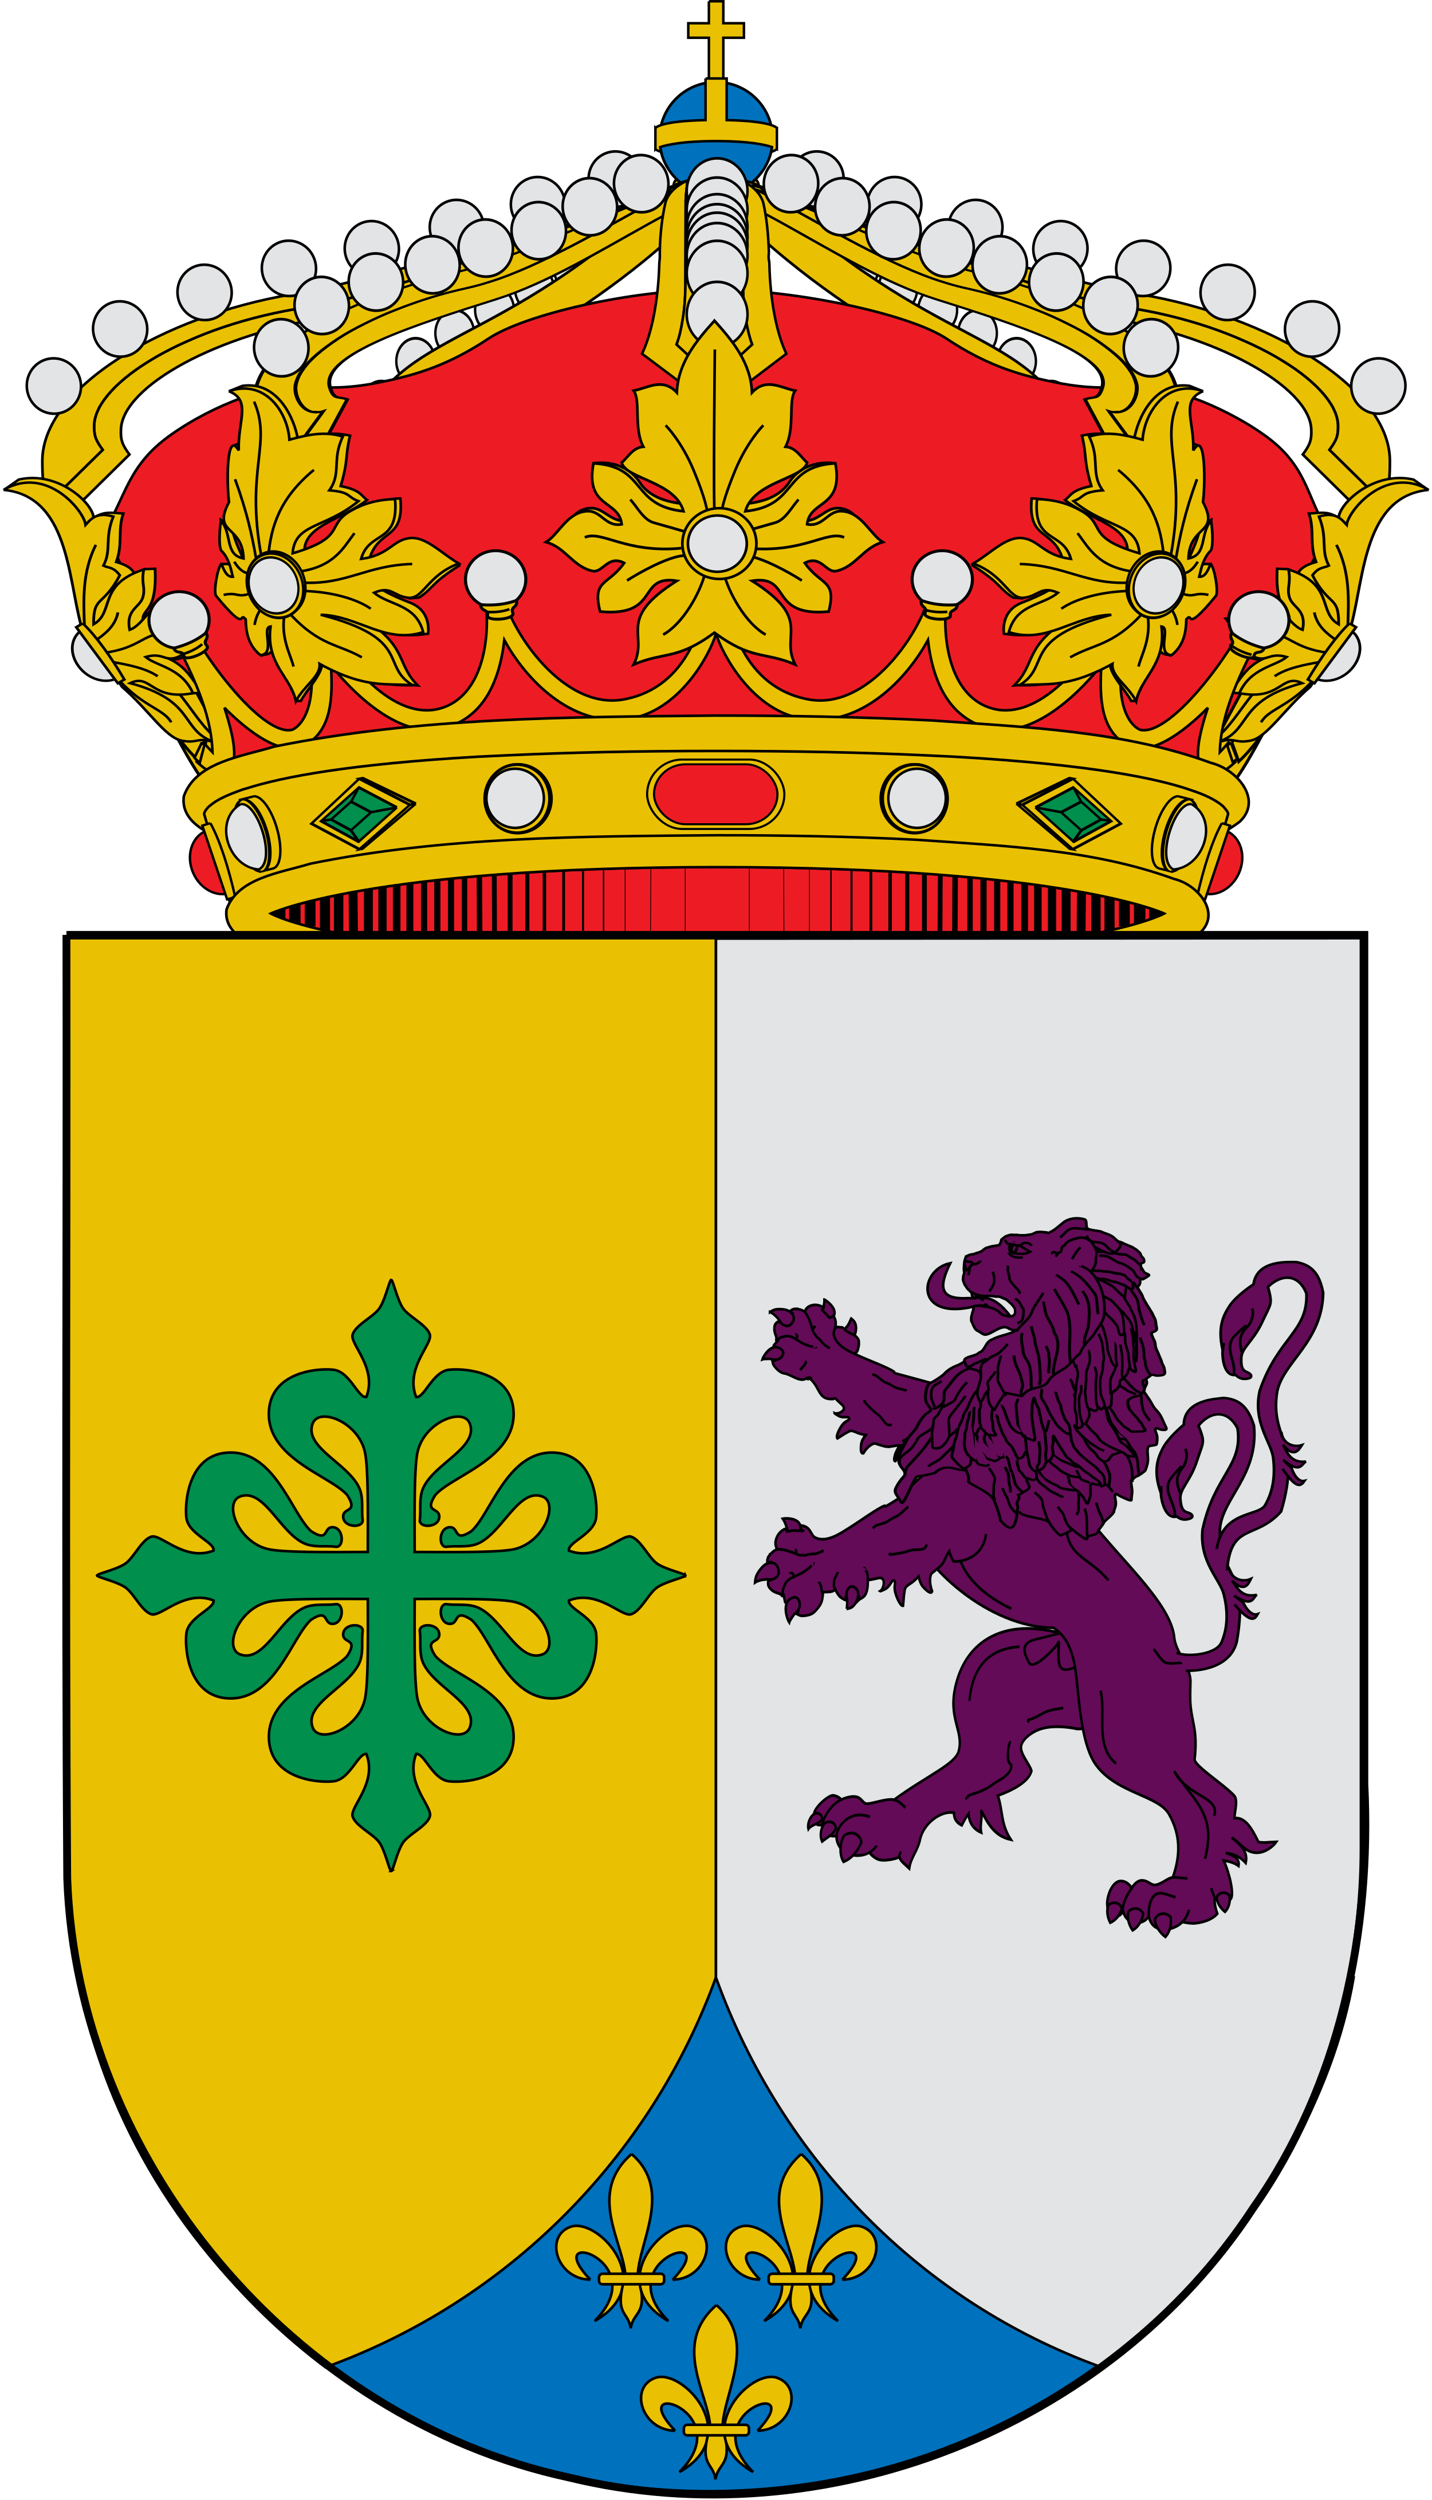 <svg xmlns="http://www.w3.org/2000/svg" xmlns:xlink="http://www.w3.org/1999/xlink" width="550" height="960"><g fill="#eac102" stroke="#000" transform="matrix(1 0 0 1 -107.098 -239.5)"><g id="a"><g stroke-width="2.5"><path d="M3613.8 1143.3c-3.2 5.5-7.3 10.8-14.1 15.7l-60.1-62.7c6.6-9.4 8.4-14.2 7.8-25-2-41.2-88-94-199.1-112.5-110.8-18.5-299.4-119.1-356.2-99.2l22-36.3c21.6 1.3 75 34.3 103.2 41 14.6 5.1 29.4 10.4 44.9 16.1 37.4 14 76.4 29.1 113 41.9 18.3 6.4 36.1 12.2 52.7 17 8.3 2.4 16.3 4.6 24 6.4 7.7 1.9 15 3.4 21.9 4.6 13.9 2.3 27.4 5.2 40.4 8.6 12.9 3.4 25.4 7.3 37.3 11.6 11.8 4.3 23 9 33.4 14 10.5 4.9 20.2 10.2 29.1 15.6 8.8 5.5 16.9 11 23.9 16.7 7.1 5.7 13.2 11.5 18.2 17.2 5 5.7 8.9 11.4 11.7 16.9 1.3 2.8 2.5 5.6 3.2 8.3.8 2.6 1.2 5.2 1.4 7.8.2 5.4-.1 9.3-1.3 13.1-1.2 3.7-3.3 7.2-6.6 11.9l49.3 51.3" transform="matrix(-.412 -.004 .001 .392 1614.022 -1.547)"/><path d="m3613.8 1143.3-49.3-51.3c3.3-4.7 5.4-8.2 6.6-11.9 1.2-3.8 1.5-7.7 1.3-13.1-.2-2.6-.6-5.2-1.4-7.8-.7-2.7-1.9-5.5-3.2-8.3-2.8-5.5-6.7-11.2-11.7-16.9-5-5.7-11.1-11.5-18.2-17.2-7-5.7-15.1-11.2-23.9-16.7-8.9-5.4-18.6-10.7-29.1-15.6-10.4-5-21.6-9.7-33.4-14-11.9-4.3-24.4-8.2-37.3-11.6-13-3.4-26.5-6.3-40.4-8.6-6.9-1.2-14.2-2.7-21.9-4.6-7.7-1.8-15.7-4-24-6.4-16.6-4.8-34.4-10.6-52.7-17-36.6-12.8-75.6-27.9-113-41.9-15.5-5.7-30.3-11-44.9-16.1 88.1 20.6 198.9 60.2 271.1 73.7 118.4 22.2 232.1 93.3 232.4 165.3 0 14.8-.1 28-7 40" transform="matrix(-.412 -.004 .001 .392 1614.022 -1.547)"/></g><g fill="#e3e4e5" stroke-width="2.3"><path d="M2983.2-135.4a24.1 24.1 0 1 1-48.3 0 24.1 24.1 0 1 1 48.3 0" transform="matrix(.431 .004 .001 .44 -931.646 356.025)"/><path transform="matrix(.431 .004 .001 .44 -961.495 365.85)" d="M2983.2-135.4a24.1 24.1 0 1 1-48.3 0 24.1 24.1 0 1 1 48.3 0"/><path d="M2983.2-135.4a24.1 24.1 0 1 1-48.3 0 24.1 24.1 0 1 1 48.3 0" transform="matrix(.431 .004 .001 .44 -992.657 374.627)"/><path transform="matrix(.431 .004 .001 .44 -1025.309 382.774)" d="M2983.2-135.4a24.1 24.1 0 1 1-48.3 0 24.1 24.1 0 1 1 48.3 0"/><path d="M2983.2-135.4a24.1 24.1 0 1 1-48.3 0 24.1 24.1 0 1 1 48.3 0" transform="matrix(.431 .004 .001 .44 -1057.141 390.303)"/><path transform="matrix(.431 .004 .001 .44 -1089.538 399.53)" d="M2983.2-135.4a24.1 24.1 0 1 1-48.3 0 24.1 24.1 0 1 1 48.3 0"/><path d="M2983.2-135.4a24.1 24.1 0 1 1-48.3 0 24.1 24.1 0 1 1 48.3 0" transform="matrix(.431 .004 .001 .44 -1121.971 413.59)"/><path transform="matrix(.431 .004 .001 .44 -1147.421 435.487)" d="M2983.2-135.4a24.1 24.1 0 1 1-48.3 0 24.1 24.1 0 1 1 48.3 0"/></g></g><use xlink:href="#a" transform="matrix(-1 0 0 1 764.28 0)"/><g id="b" fill="#e3e4e5" stroke-width="1.3"><path d="M345.7 1.4c-5.8 0-10.6 4.7-10.6 10.6 0 5.8 4.8 10.5 10.6 10.5 5.9 0 10.6-4.7 10.6-10.5 0-5.9-4.7-10.6-10.6-10.6M325.9 14.1c-5.9 0-10.6 4.7-10.6 10.5 0 5.9 4.7 10.6 10.6 10.6 5.8 0 10.6-4.7 10.6-10.6 0-5.8-4.8-10.5-10.6-10.5M304.7 26.5c-5.8 0-10.6 4.7-10.6 10.5 0 5.9 4.8 10.6 10.6 10.6 5.9 0 10.6-4.7 10.6-10.6 0-5.8-4.7-10.5-10.6-10.5M283.7 36.6c-5.8 0-10.6 4.7-10.6 10.5s4.8 10.6 10.6 10.6c5.9 0 10.6-4.8 10.6-10.6s-4.7-10.5-10.6-10.5M262.1 46.6c-5.9 0-10.7 4.8-10.7 10.6s4.8 10.6 10.7 10.6c5.8 0 10.6-4.8 10.6-10.6s-4.8-10.6-10.6-10.6M240.4 57.6c-5.9 0-10.6 4.8-10.6 10.6s4.7 10.5 10.6 10.5c5.8 0 10.6-4.7 10.6-10.5s-4.8-10.6-10.6-10.6M219.2 70.8c-5.8 0-10.6 4.7-10.6 10.6 0 5.8 4.8 10.5 10.6 10.5 5.9 0 10.6-4.7 10.6-10.5 0-5.9-4.7-10.6-10.6-10.6M200.6 90.7c-5.9 0-10.6 4.7-10.6 10.6 0 5.8 4.7 10.5 10.6 10.5 5.8 0 10.6-4.7 10.6-10.5 0-5.9-4.8-10.6-10.6-10.6" transform="matrix(.703 .013 -.007 .838 113.233 307.23)"/><path fill="#eac102" d="M371.4-6.8c-6.2.1-12.2 1.9-12.2 5.6-97.3 79.5-146.7 65.6-172.6 117 11.2 15.3.1 38.2 12.2 69l11 1.5c-.5-23.1-3.5-47.6 13.9-60.9 8.3-44 73.2-50.5 147.6-113.5l.1-18.7" transform="matrix(.703 .013 -.007 .838 113.233 307.23)"/></g><use xlink:href="#b" transform="matrix(-1 0 0 1 764.28 0)"/><path d="M381.4 350.7c31.3 0 75.1 9.4 89.3 18.9 14.3 9.5 26.2 13.5 39.6 16.3 13.5 2.9 21.1 2.7 32.3 1.9 11.2-.8 33 6.7 50 18.7s16.2 24.2 24.7 37.1l-63.8 122.1H210.8l-63.9-122.1c8.6-12.9 8.8-25.1 25.8-37.1 16.9-12 38.8-19.5 50-18.7 11.2.8 18.8 1 32.3-1.9 13.4-2.8 25.3-6.8 39.6-16.3 14.2-9.5 55.5-18.9 86.8-18.9" fill="#ed1c24"/><g stroke-width="3"><path fill="#0071bc" d="M403.877 292.747a21.737 21.737 0 1 1-43.475 0 21.737 21.737 0 1 1 43.475 0" stroke-width="1.029"/><path d="M379.366 239.996v8.429h-7.916V254h7.916v17.5h5.545V254h7.916v-5.576h-7.916v-8.43h-5.545" stroke-width=".962"/><path d="M378.084 269.642v15.993c-16.313.32-18.909 2.628-19.23 3.012l-.031-.032v8.173l.032-.032c.096.128.576.577 2.179 1.09-.064-.225-.128-.481-.192-.706l-.193-1.153c2.725-.93 8.91-2.308 21.506-2.308 12.627 0 18.781 1.378 21.473 2.308l-.192 1.153c-.064.257-.128.481-.192.738 1.602-.545 2.083-.994 2.179-1.122l.064.032v-8.173s-.032 0-.032.032c-.32-.384-2.884-2.692-19.262-3.012v-15.993h-8.109" stroke-width=".962"/></g><g id="c"><path d="M2040.5-9.3c.3 5.4.5 12.8-1.8 17-2.8 5.1-2.7 5.5-6.1 9L2017.7-15c2.2-2.3 3.4-.6 3.5-7.2 0-15.8-25.1-22.1-47-27.7-27-6.8-61.9-44.2-73-30.8 3.7-7.8 11.5-8.5 21.3-6.1.3.2.5.2.7.4 3.5 1.9 7.2 4.2 11 6.6 3.8 2.4 7.7 4.9 11.7 7.3 4 2.5 8 4.8 11.9 6.9 4 2.2 7.9 4 11.6 5.4 1.9.7 3.7 1.3 5.5 1.7 1.8.5 3.6.8 5.3 1 3.4.3 6.8.8 10.1 1.6s6.4 1.8 9.5 3c3 1.1 5.9 2.5 8.6 4 2.8 1.5 5.3 3.1 7.6 4.9 2.3 1.8 4.4 3.7 6.2 5.6 1.9 2 3.4 4 4.6 6.1 1.3 2.1 2.1 4.2 2.7 6.4.5 2.2.7 4.3.5 6.5-.8 11.4-1.4 5.2-5.1 8.8l9.9 16.3c1.3-1.6 2.4-3.4 3.3-5.5.9-2.1 1.5-4.4 2-6.7.2-1 .3-1.9.4-2.8" transform="matrix(-1.486 .252 .211 .788 3241.952 -103.778)"/><path d="M2040.5-9.3c-.1.9-.2 1.8-.4 2.8-.5 2.3-1.1 4.6-2 6.7-.9 2.1-2 3.9-3.3 5.5l-10.4-17.1c5.4 1.4 6.4-9.2 5.1-14.5-.6-2.2-1.4-4.3-2.7-6.4-1.2-2.1-2.7-4.1-4.6-6.1-1.8-1.9-3.9-3.8-6.2-5.6-2.3-1.8-4.8-3.4-7.6-4.9-2.7-1.5-5.6-2.9-8.6-4-3.1-1.2-6.2-2.2-9.5-3-3.3-.8-6.7-1.3-10.1-1.6-1.7-.2-3.5-.5-5.3-1-1.8-.4-3.6-1-5.5-1.7-3.7-1.4-7.6-3.2-11.6-5.4-3.9-2.1-7.9-4.4-11.9-6.9-4-2.4-7.9-4.9-11.7-7.3-3.8-2.4-7.5-4.7-11-6.6-.2-.2-.4-.2-.7-.4 17.4 4.3 41.1 18.6 59.3 21.1 27.8 3.9 63.7 19.3 58.7 56v.4" transform="matrix(-1.486 .252 .211 .788 3241.952 -103.778)"/><g fill="#e3e4e5" stroke-width="2.3"><path d="M2983.2-135.4a24.1 24.1 0 1 1-48.3 0 24.1 24.1 0 1 1 48.3 0" transform="matrix(.431 -.036 .04 .453 -916.562 477.896)"/><path transform="matrix(.431 -.036 .04 .453 -1018.456 515.682)" d="M2983.2-135.4a24.1 24.1 0 1 1-48.3 0 24.1 24.1 0 1 1 48.3 0"/><path d="M2983.2-135.4a24.1 24.1 0 1 1-48.3 0 24.1 24.1 0 1 1 48.3 0" transform="matrix(.431 -.036 .04 .453 -1039.269 524.678)"/><path transform="matrix(.431 -.036 .04 .453 -1054.801 540.915)" d="M2983.2-135.4a24.1 24.1 0 1 1-48.3 0 24.1 24.1 0 1 1 48.3 0"/><path transform="matrix(.431 -.036 .04 .453 -936.274 486.762)" d="M2983.2-135.4a24.1 24.1 0 1 1-48.3 0 24.1 24.1 0 1 1 48.3 0"/><path d="M2983.2-135.4a24.1 24.1 0 1 1-48.3 0 24.1 24.1 0 1 1 48.3 0" transform="matrix(.431 -.036 .04 .453 -955.915 495.96)"/><path transform="matrix(.431 -.036 .04 .453 -976.288 502.625)" d="M2983.2-135.4a24.1 24.1 0 1 1-48.3 0 24.1 24.1 0 1 1 48.3 0"/><path d="M2983.2-135.4a24.1 24.1 0 1 1-48.3 0 24.1 24.1 0 1 1 48.3 0" transform="matrix(.431 -.036 .04 .453 -996.727 509.049)"/></g></g><use xlink:href="#c" transform="matrix(-1 0 0 1 764.28 0)"/><path d="M1883.5-88.1c-4.3 2-7.7 5.1-8.7 8.9-1.3 5.8-2.1 12.5-2.2 19.6v2.1c0 .9-.2 1.8-.2 2.6-.4 14.8-3 27.9-6.8 35.9l28.6 21.7 28.3-21.7c-3.8-8-6.4-21.1-6.7-35.9 0-.8-.3-1.7-.3-2.6 0-.7.1-1.4.1-2.1-.2-7.1-.9-13.8-2.2-19.6-1.1-3.8-4.4-7-8.8-9 .3 2.6.7 5.1.8 8 0 .5-.1.9-.1 1.4 0 .5.1 32.5.1 33 .1 4.8.5 9.3 1.1 13.2.7 4 1.5 7.3 2.5 9.9l-14.9 13.9-14.9-13.9c1-2.6 1.8-5.9 2.4-9.9.7-3.9 1-8.4 1.1-13.2 0-.5.1-32.5.1-33v-1.4c.1-2.9.5-5.3.7-7.9" transform="matrix(.974 0 0 .963 -1463.395 393.642)"/><path d="M1883.5-88.1c-.2 2.6-.6 5-.7 7.9v1.4c0 .5-.1 32.5-.1 33-.1 4.8-.4 9.3-1.1 13.2-.6 4-1.4 7.3-2.4 9.9l14.9 13.9 14.9-13.9c-1-2.6-1.8-5.9-2.5-9.9-.6-3.9-1-8.4-1.1-13.2 0-.5-.1-32.5-.1-33s.1-.9.1-1.4c-.1-2.9-.5-5.4-.8-8-3-1.5-6.5-2.5-10.3-2.5h-.1c-3.9 0-7.5 1.1-10.7 2.6" transform="matrix(.974 0 0 .963 -1463.395 393.642)"/><g fill="#e3e4e5" stroke-width="2"><path transform="matrix(.483 0 0 .518 -1046.688 382.947)" d="M2983.2-135.4a24.1 24.1 0 1 1-48.3 0 24.1 24.1 0 1 1 48.3 0"/><path d="M2983.2-135.4a24.1 24.1 0 1 1-48.3 0 24.1 24.1 0 1 1 48.3 0" transform="matrix(.483 0 0 .518 -1046.688 390.335)"/><path transform="matrix(.483 0 0 .518 -1046.688 396.727)" d="M2983.2-135.4a24.1 24.1 0 1 1-48.3 0 24.1 24.1 0 1 1 48.3 0"/><path d="M2983.2-135.4a24.1 24.1 0 1 1-48.3 0 24.1 24.1 0 1 1 48.3 0" transform="matrix(.483 0 0 .518 -1046.688 400.563)"/><path transform="matrix(.483 0 0 .518 -1046.688 403.83)" d="M2983.2-135.4a24.1 24.1 0 1 1-48.3 0 24.1 24.1 0 1 1 48.3 0"/><path d="M2983.2-135.4a24.1 24.1 0 1 1-48.3 0 24.1 24.1 0 1 1 48.3 0" transform="matrix(.483 0 0 .518 -1046.688 407.808)"/><path transform="matrix(.483 0 0 .518 -1046.688 414.627)" d="M2983.2-135.4a24.1 24.1 0 1 1-48.3 0 24.1 24.1 0 1 1 48.3 0"/><path d="M2983.2-135.4a24.1 24.1 0 1 1-48.3 0 24.1 24.1 0 1 1 48.3 0" transform="matrix(.483 0 0 .518 -1046.688 430.396)"/></g><g stroke-width="3"><path d="M2417.1 230.1c20.7 40.5 45.4 92.4 64.5 86.1 4.1-1.8 5.5-11.8-.7-44.5l-37.4-73.6c-5.1-8.4-19.8-2.1-20.8 6.7l-5.6 25.3" transform="matrix(.393 0 0 .372 -778.843 429.599)"/><path d="m2448.8 274.9 6.8-20c-13.9-17.7-35.2-50.1-58.1-90.4-4.7-8.4-20.9-3.4-17 5.8 30.8 58.5 52.8 89.2 68.3 104.6M3496.8 230.1c-20.7 40.5-45.4 92.4-64.6 86.1-4.1-1.8-5.4-11.8.7-44.5l37.4-73.6c5.2-8.4 19.9-2.1 20.8 6.7l5.7 25.3" transform="matrix(.393 0 0 .372 -778.843 429.599)"/><path d="m3458.1 255.2 6.8 20c15.5-15.3 37.5-46.1 68.5-104.9 3.9-9.2-12.3-14.2-17.1-5.8-22.9 40.4-44.4 73-58.2 90.7" transform="matrix(.393 0 0 .372 -778.843 429.599)"/></g><g transform="matrix(1 0 0 .949 -950.952 315.763)"><g id="d" stroke-width="2.7"><path d="m2259.2-21.3 13.5-10.7c38.8-10 73.3 26.8 73.1 42.7 9.6-8.8 19.3-5.8 29-5.3-5.7 18.9-.1 33-6.9 53.3 9 2.8 16 6.8 18 13.8l9-5.9 11-.5c2.2 52.8-15 41.2-11.6 60.7l18.5-22.7 20.1 2.1c9.8 1.9 12.6 13.5 23.2 14.8-7.5 10.1-12 27.9-19 40.2-8.6 6.2-16.1 5.1-23.2 1.5 23.3 8.6 29.4 28.8 38.5 39.6-9.6.6-18.1 1.6-22.2 2.1 14.8 21.1 23.2 37.9 37.5 49.7l-8.4 1.6-43.8-21.7-37-38-45.4-70.2-1.6-110.9c-23.1-11.8-19.6-39.2-72.3-36.2" transform="matrix(.393 0 0 .368 172.098 125.47)"/><path d="M2257.8-20.6c63.1 6.6 63 95.7 75.6 148.4l40.3 68.3c25.5 24.6 42 55.2 57.8 58.9 15.3 3.5 14.2-3.1 29.7.6-30.4-13.5-16.4-44.7-79.7-63.7 20.5-11.3 20.5 19.9 61.4 11-11.2-28.1-35.3-29.4-46.3-39.8 16.8-5.4 18.6 5.3 30.7.4 13.5-5.4 10.4-26.3 21.1-40.3-14-6.2-25.3-24.6-42.6-15.6-6 5-14.8 21.8-24.7 25.7-4.2-22.4 9.8-24.4 12.8-35.7 2.9-11.3-1.8-14.7.9-30.7-45.4 16.7-28.3 47-49 60.3-.2-32.2 8.9-18.5 25.6-53.9-6.3-9.5-10.7-7.7-16-10.6 8.3-18 .8-28.9 9.6-54-16.6-5.6-22.3 3.4-27 9.1-1.7-15.6-38.2-65.9-80.2-38.4" transform="matrix(.393 0 0 .368 172.098 125.47)"/><path fill="none" d="M2348 39.8c-13.4 30.1-12.1 60.2-11.1 90.3m32.7-16c-2.7 15.1-12.3 23.4-22.3 31.3m69.5-9.1c-24 1.8-25.7 17.1-61.1 22.3m6.9 9.7c17.2 3.4 34.1 7.1 45.8 16m-36.8 5.5c23.4 28.2 43 30.8 50 45.2" transform="matrix(.393 0 0 .368 172.098 125.47)"/><g stroke-width="2.44"><path fill="#e3e4e5" d="M2069.1 730.7c.2 0 .4.1.6.1 12.8 0 23.1-12.8 23.1-28.5 0-15.8-10.3-28.5-23.1-28.5-.2 0-.4.1-.6.1v56.8" transform="matrix(-.364 .224 .24 .341 1681.479 -518.978)"/><path d="M2066.3 668.7h6.9v66.6h-6.9c-2.5-25.7-2.9-50.2 0-66.6" transform="matrix(-.364 .224 .24 .341 1681.479 -518.978)"/></g></g><use xlink:href="#d" transform="matrix(-1 0 0 1 2666.2 0)"/></g><path d="M382.2 459.3c-1.4 0-2.8.9-2.8 2.5-1.3 16.3-7.9 41.7-32.7 46.3-24.6 4.6-46.2-30.1-47.1-43.9 0-2-1.7-2.8-3.4-2.8-1.9.1-3.8 1.4-3.4 3.2 3.7 18.9-.1 42.8-17.1 47.1-17 4.3-35.5-15.7-48.7-40.7-1.2-4.7-8.2-2.9-6.9.6 10.8 25.9 7.1 44.2-.6 48.1-9.4 2.8-29-20-40-40.2-1.9-2.7-8.8-1.3-7.1 2.2 8 15.5 15.9 31 16.3 46.7-.9-.9-2.1-2.2-3.4-3.8l-2.7 7.4c6.5 6.1 10.1 5.7 11.9 4.1 3.6-3.2 3.6-9.9-1.2-24.8 8.9 9 22.9 20 31.9 13.9 9-6 9.8-16.9 9-30.2 11 13.7 27.7 27.8 42.7 24.3 15.2-3.6 21.9-17 23.9-34 8.4 15.4 25.7 33.1 47 30.4 20.4-2.6 32.2-25.4 34.3-32.9 2.2 7.5 14 30.3 34.4 32.9 21.3 2.7 38.6-15 47-30.4 2 17 8.7 30.4 23.9 34 15 3.5 31.7-10.6 42.7-24.3-.8 13.3 0 24.2 9 30.2 9 6.1 23-4.9 31.9-13.9-4.9 14.9-4.8 21.6-1.2 24.8 1.8 1.6 5.4 2 11.8-4l-2.7-7.4c-1.3 1.5-2.4 2.8-3.3 3.7.4-15.7 8.3-31.2 16.3-46.7 1.7-3.5-5.2-4.9-7.1-2.2-11 20.2-30.6 43-40 40.2-7.8-3.9-11.4-22.2-.6-48.1 1.3-3.5-5.7-5.3-7-.6-13.1 25-31.6 45-48.6 40.7-17-4.3-20.8-28.2-17.2-47.1.9-3.4-6.7-4.8-6.7-.4-.9 13.8-22.5 48.5-47.1 43.9-24.8-4.6-31.4-30-32.7-46.3 0-1.7-1.3-2.5-2.7-2.5"/><g transform="matrix(.393 0 0 .372 -778.84 429.599)"><g id="e" stroke-width="3"><path transform="matrix(-1 0 0 1.006 5907.273 -1311.574)" d="M3198.05 1390.38a29.46 29.46 0 1 1-58.93 0 29.46 29.46 0 1 1 58.93 0" fill="#e3e4e5"/><path d="M3153.9 1446.2c10.7 4.1 21.9 5.4 35.2 4.4-.8 7.6-7.9 4.5-6.8 11 1.1 6.5-27.3 4.4-24.7-2.5 2.6-6.9-5.1-5.3-3.7-12.9" transform="matrix(-1 0 0 1.006 5913.047 -1346.078)"/></g><use xlink:href="#e" transform="matrix(-1 0 0 1 5913.85 0)"/></g><g transform="matrix(.393 0 0 .372 -778.818 429.599)"><g id="f" stroke-width="3"><path fill="#e3e4e5" d="M3198.05 1390.38a29.46 29.46 0 1 1-58.93 0 29.46 29.46 0 1 1 58.93 0" transform="matrix(-.942 .335 .33 .935 4955.208 -2232.427)"/><path d="M3153.9 1446.2c10.7 4.1 21.9 5.4 35.2 4.4-.8 7.6-7.9 4.5-6.8 11 1.1 6.5-27.3 4.4-24.7-2.5 2.6-6.9-5.1-5.3-3.7-12.9" transform="matrix(-.942 .335 .33 .935 4949.335 -2266.451)"/></g><use xlink:href="#f" transform="matrix(-1 0 0 1 5913.73 0)"/></g><g stroke-width="2.6"><path d="M2841.5 4.1s28.9-5.1 44.5 18.2c15.3 22.9 52.7 20.5 52.7 20.5l-15.8 51.6-102-38.7c-.7 0 6.3-9.7 19.4-8.8 13 1 20.5 17.9 40.4 10l-39.2-52.8M3076.5 4.1S3047.6-1 3032 22.3c-15.3 22.9-52.7 20.5-52.7 20.5l15.8 51.6 102-38.7c.7 0-6.3-9.7-19.4-8.8-13 1-20.5 17.9-40.4 10l39.2-52.8" transform="matrix(.393 0 0 .403 -781.395 415.77)"/><path d="M2958.8-131.5c-17.6 18.9-35.5 40.2-36.5 68.2-14-14.6-28.1-4.4-42.2-1.8 7.1 9.6-.2 35.6 9.4 53.4-10.2.8-14.9 9.9-21.1 15.2 4.2 15.6 52.1 17.8 60.4 46.3-52.1-5.2-35.6-42.8-88-45.7-8.3 43.1 25 34.6 27.6 58.1-15.9 2.9-19.9-13.1-33.7-12.5-19.5.9-27.9 22.2-40.2 29.5 19 5.1 26.1 23.2 45.1 27.5 10.3 2.4 15.1-15.8 31.2-7.6-15.8 21.8-31.5 15.4-23.5 46.3 59.6 5.3 35.2-35.3 75-29.3-60.1 37-27.1 51.1-42.2 79.7 31-12.6 42.2-3.9 78.9-30.3 36.7 26.4 47.9 17.7 78.9 30.3-15.1-28.6 17.9-42.7-42.2-79.7 39.8-6 15.5 34.6 75 29.3 8-30.9-7.7-24.5-23.4-46.3 16-8.2 20.8 10 31.1 7.6 19-4.3 26.1-22.4 45.1-27.5-12.3-7.3-20.7-28.6-40.2-29.5-13.8-.6-17.8 15.4-33.7 12.5 2.6-23.5 35.9-15 27.6-58.1-52.4 2.9-35.9 40.5-88 45.7 8.4-28.5 56.2-30.7 60.4-46.3-6.2-5.3-10.9-14.4-21.1-15.2 9.6-17.8 2.3-43.8 9.4-53.4-14.1-2.6-28.2-12.8-42.2 1.8-1-28-18.9-49.3-36.4-68.2l-.3-.3-.2.3" transform="matrix(.393 0 0 .403 -781.395 415.77)"/><path d="M2959.4 53.4c-1.8-3.3 0-157.8 0-157.8m-9.5 213.1c-4.7 18.5-21.4 48.1-41 58.7m20.6-75.4c-15.6.8-44.4 16.5-55.9 23.8m53.1-30.8c-55 5-77.4-17.3-94.4-10.3m96.7-5.8s-13.5-3.9-29.3-8.2c-10.2-2.8-16.4-15.3-22.9-22.1m75.1 11.4s-.8-10.3-13.2-39.2c-11.9-27.9-27.4-42.9-27.4-42.9m56.8 140.8c4.7 18.5 21.4 48.1 41 58.7M2988.6 92c15.5.8 44.3 16.5 55.8 23.8M2991.3 85c55 5 77.4-17.3 94.5-10.3m-96.8-5.8s13.5-3.9 29.3-8.2c10.2-2.8 16.4-15.3 22.9-22.1M2966.1 50s.9-10.3 13.2-39.2c11.9-27.9 27.5-42.9 27.5-42.9" transform="matrix(.393 0 0 .403 -781.395 415.77)"/><path transform="matrix(.516 0 0 .493 -1145.181 408.075)" d="M2989.92 81.51a27.55 27.55 0 1 1-55.11 0 27.55 27.55 0 1 1 55.11 0" stroke-width="2"/><path fill="#e3e4e5" stroke-width="2.5" d="M2989.92 81.51a27.55 27.55 0 1 1-55.11 0 27.55 27.55 0 1 1 55.11 0" transform="matrix(.41 0 0 .392 -831.951 416.325)"/></g><path d="M382 514.3c-56.6.6-113.9.6-169.5 11.9-12.4 3.8-30.2 5.9-34.8 19.1-1.5 11.1 12.5 15.8 21.3 18.8 41.7 12 85.8 13 129.1 14.9 67.2 1.2 135 1.8 201.8-7.2 18.2-3.3 38.3-5.4 53.3-16.7 9-8.4-.9-20.1-10.9-22.6-33.9-12.4-71-13.7-106.9-16.3-27.8-1.4-55.6-1.9-83.4-1.9"/><path d="M382.1 527.9c-30.8 0-56.8.6-78.8 1.6-4.4.2-8.6.4-12.7.6-48.7 2.8-74.9 7.7-88.9 12.2-1.2.3-2.3.7-3.3 1.1-5 1.8-8.1 3.5-9.9 4.9-.4.3-.7.6-1 .8-.3.3-.6.5-.8.8-1.2 1.4-1.2 2.2-1.2 2.2l10.7 36.7H568.1l10.7-36.7s0-.8-1.3-2.2c-.2-.3-.4-.5-.7-.8-1.7-1.5-4.9-3.6-10.9-5.7 0-.1-.1 0-.1 0-13-4.8-39.3-10.3-92.2-13.3-4.1-.2-8.3-.4-12.6-.6-22-1-48-1.6-78.9-1.6"/><g id="g" stroke-width="2"><path transform="matrix(-.553 0 0 .569 1286.74 143.9)" d="M1796.34 707.07a23.06 23.06 0 1 1-46.13 0 23.06 23.06 0 1 1 46.13 0"/><path d="M1796.34 707.07a23.06 23.06 0 1 1-46.13 0 23.06 23.06 0 1 1 46.13 0" transform="matrix(-.54 0 0 .569 1263.292 143.9)"/><path transform="matrix(-.478 0 0 .492 1152.584 198.192)" d="M1796.34 707.07a23.06 23.06 0 1 1-46.13 0 23.06 23.06 0 1 1 46.13 0" fill="#e3e4e5"/></g><use xlink:href="#g" transform="matrix(-1 0 0 1 764.278 0)"/><g id="h" fill="none" stroke-width="2.5"><path d="m1881 701.5 50.4-34.4h3.2l-48 34.4h-5.6M1881 701.5l50.4 34.4h3.2l-48-34.4h-5.6M1934.7 735.7l45.3-33.4-45.2-35.1" transform="matrix(-.405 .074 0 .394 1028.605 132.565)"/><path fill="#008f4c" d="m1897 701.8 36.2 26.6 35.6-26.8-35.8-26.1-36 26.3" transform="matrix(-.405 .074 0 .394 1027.795 132.712)"/><path d="m1921.4 701.9 19.1 14 18.8-14.1-18.9-13.8-19 13.9M1933 728.3l7.5-12.4M1968.3 701.6l-9 .2M1921.4 701.8h-23.6M1940.5 688.2l-7.5-12.7" transform="matrix(-.405 .074 0 .394 1027.795 132.712)"/></g><use xlink:href="#h" transform="matrix(-1 0 0 1 764.278 0)"/><g stroke-width="2" transform="matrix(.414 0 0 .393 -278.506 268.212)"><rect width="127.299" height="67.836" x="1531.773" y="669.169" ry="33.918" rx="32.565"/><rect rx="29.302" ry="29.29" y="673.797" x="1538.15" height="58.579" width="114.544" fill="#ed1c24"/></g><path d="m184.5 524.9-2.7 5.6c.6.7 1.3 1.3 2 2l1.8-6.8c-.3-.4-.7-.9-1.1-.8zm395.4 0c-.5 0-.6 0-1.4 1l2.1 6.4c.5-.4 1.1-.9 1.6-1.5l-2.3-5.9"/><g transform="matrix(1 0 0 .949 -.513 33.516)"><g id="i" stroke-width="2.6"><path d="m196.164 375.127 4.555-1.924c13.546-2.08 20.103 13.31 21.359 21.987 5.222-1.727 12.132-3.769 19.985-1.845-1.963 8.285-.51 9.462-3.612 20.417 7.735 1.531 7.97 4.083 10.13 5.614-9.424 7.853-23.362 10.091-24.03 19.985l15.156-2.67c7.225-5.968 7.185-17.707 21.673-17.943 1.532 17.158-8.206 12.015-11.857 24.343 11.504.943 35.376-.785 34.512 2.827-10.68 6.95-9.933 9.149-15.47 12.957l-3.572.314c-3.652-1.649-5.772-7.42-11.23-3.926 0 0 3.024 2.277 11.544 5.772 8.245 3.416 6.714 12.485 6.714 12.485-12.172 1.885-17.001-1.413-22.341-4.358 14.292 10.326 10.405 16.962 18.414 25.286l-2.002-.158c-16.176.825-24.422-6.164-34.983-9.815 1.374 4.319-5.85 11.779-7.932 16.215h-1.57l-9.07-21.241c-1.139 2.866-2.827 2.199-4.358 2.827l-9.659-26.07c-6.36-2.16-5.34-6.793-5.772-10.916 1.453.196 1.492-.51 4.83.785l-4.358-10.915-.786-7.656c1.728 1.178 4.987.353 4.516 4.515 1.178 4.751 2.944 8.324 4.515 12.329l5.143-17.158-9.658-29.644 5.457-2.199c-2.041-6.753 8.402-14.37-6.243-20.22" stroke-width="1.021"/><path d="M195.497 375.362c13.978-5.025 22.576 8.481 23.283 19.632 6.714-1.924 13.428-3.612 20.495-1.256-4.319 9.462-.392 14.763-5.182 21.751 8.48.707 6.596 2.592 11.19 4.359-12.997 11.229-24.422 8.873-25.286 21.123 21.006-6.478 12.604-11.425 22.38-17.197 4.515-2.748 9.934-4.555 16.962-4.75 1.531 18.335-9.973 12.603-13.036 24.224 10.601-1.452 12.015-7.46 18.375-8.402 6.361-.981 12.29 6.047 19.122 10.248-12.25 4.79-13.546 14.684-19.593 13.82-5.575-.667-6.282-4.986-12.917-2.002 5.89 5.261 16.02 4.476 18.846 15.94-14.645 4.948-24.853-6.635-39.342-7.027 35.612 9.816 22.655 20.691 35.416 28.583-9.777-1.1-17.747 1.728-35.847-8.716.51 4.986-6.047 8.873-9.11 15.116-1.884-9.894-11.621-14.802-9.737-30.232-3.69.431 2.16 11.268-3.926 11.582-5.144-4.397-5.497-10.365-5.615-14.488-2.944-3.573 1.139 6.518-11.386-9.502-1.1-1.688.707-12.053 2.08-12.839 1.022 2.552 2.003 5.262 4.36 5.144-.825-3.809-1.69-7.578-4.163-10.326-1.295-.825-1.06-7.892-.392-12.447 4.436 5.458 1.335 13.9 8.677 15.352-.432-13.86-12.211-9.58-5.576-22.812-.903-7.106-1.099-29.643 3.73-20.888-.431-11.896 5.065-20.299-3.808-23.99" stroke-width="1.021"/><path fill="none" d="M207.943 441.874c-6.125-34.983 4.24-45.427-2.748-62.31m22.969 27.64c-13.271 11.544-16.451 23.088-17.472 34.67m12.8 10.915c16.922 1.139 24.853-7.028 42.443-7.499m-43.7 3.102c13.664-1.924 17.197-9.58 21.516-15.588m-19.67 23.401c11.268.275 20.927 3.455 25.913 7.185m-30.9 2.2c11.269 12.838 18.414 12.014 27.484 17.471m-29.643-17.786c-1.689 10.012 2.277 16.57 3.415 21.516m-12.485-23.4c-1.217 1.766-2.081 3.926-2.474 6.556m-1.57-12.8c-5.144 2.042-4.516-.588-10.327.629m10.327-8.442c-2.081-.314-4.162-1.335-6.243-4.986m8.402-1.257c-1.531-8.952-3.298-18.257-8.088-32.117" stroke-width="1.021"/><g stroke-width="2"><path d="M1796.34 707.07a23.06 23.06 0 1 1-46.13 0 23.06 23.06 0 1 1 46.13 0" transform="matrix(-.392 .266 .274 .502 715.282 -373.263)"/><path transform="matrix(-.383 .26 .274 .502 698.651 -361.977)" d="M1796.34 707.07a23.06 23.06 0 1 1-46.13 0 23.06 23.06 0 1 1 46.13 0"/><path fill="#e3e4e5" d="M1796.34 707.07a23.06 23.06 0 1 1-46.13 0 23.06 23.06 0 1 1 46.13 0" transform="matrix(-.339 .23 .237 .434 646.252 -260.77)"/></g></g><use xlink:href="#i" transform="matrix(-1 0 0 1 765.23 0)"/></g><path d="M293.44 474.44c2.97.32 6.49.05 9.32-.98M470.96 474.44c-2.97.32-6.5.05-9.32-.98M587.77 490.94c-2.9-.7-6.1-2.14-8.36-4.05M176.41 490.94c2.9-.7 6.09-2.14 8.35-4.05"/><g transform="matrix(1 0 0 .949 -644.358 -52.076)"><g id="j" fill="#ed1c24" stroke-width="2"><path d="M839.89 668.542c-.097.036-.179.107-.277.138-5.722 1.825-12.185-2.421-14.435-9.475-2.252-7.057.56-14.258 6.28-16.083.1-.032.205-.026.305-.053l8.127 25.473" stroke-width=".941"/><path d="m832.261 640.356-3.094.987 9.528 29.863 3.093-.987c-2.555-11.881-5.88-22.924-9.527-29.863" fill="#eac102" stroke-width=".941"/></g><use xlink:href="#j" transform="matrix(-1 0 0 1 2053 0)"/><g id="k" stroke-width="2"><path d="M849.12 629.45c2.98.029 6.74 5.697 8.75 13.198s1.576 14.244-.978 15.806l-.091.024c-.17.094-.294.176-.476.225l-4.922 1.27-2.229-8.32c-.875-1.811-1.617-3.854-2.214-6.081-.597-2.228-.988-4.413-1.124-6.375l-2.217-8.274 5.501-1.474" stroke-width=".941"/><path transform="rotate(165 1310.757 88.986) scale(.931 -.468)" stroke-width="1.5" d="M2048.4 702.5a6.1 32.1 0 1 1-12.2 0 6.1 32.1 0 1 1 12.2 0"/><path d="M843.787 632.73c-10.486 6.6-4.662 25.446 7.061 26.354 7.01-3.57-.633-27.95-7.061-26.354" fill="#e3e4e5" stroke-width=".941"/></g><use xlink:href="#k" transform="matrix(-1 0 0 1 2053.001 0)"/></g><path d="M1147 293.4s40.2-20.4 186.1-20.4c145.4 0 186.1 20.4 186.1 20.4s-34 20.5-186.1 20.5c-152.6 0-186.1-20.5-186.1-20.5" fill="#ed1c24" transform="matrix(.922 0 0 .874 -846.455 333.896)"/><g fill="none" transform="matrix(.922 0 0 .874 -678.766 178.655)"><g id="l"><path stroke-width=".57" d="M1103.77 494.66v-47.28"/><path stroke-width=".853" d="M1095.22 494.66v-47.28"/><path stroke-width="1.143" d="M1087.14 494.66v-47.28"/><path stroke-width="1.433" d="M1079.14 494.66v-47.28"/><path stroke-width="1.722" d="M1072.01 494.66v-47.28"/><path stroke-width="2.012" d="m1058.41 492.11-.19-43.04m6.63 43.6v-45.01"/><path stroke-width="2.286" d="M1045.85 490.17v-39.65m6.36 40.79-.19-42.2"/><path stroke-width="2.576" d="M1029 487.91v-34.84m5.53 35.4v-36.53m5.7 37.67v-37.95"/><path stroke-width="2.865" d="M1023.1 487.62v-33.7"/><path stroke-width="3.155" d="M1017.59 485.93v-31.44"/><path stroke-width="3.445" d="M1011.69 485.07V455.9"/><path stroke-width="3.718" d="m999.6 482.53-.19-23.23m6.39 24.36v-26.05"/><path stroke-width="3.928" d="M993.41 480.55v-20.4"/><path stroke-width="4.217" d="M987.73 478.89v-16.98"/><path stroke-width="4.491" d="M981.54 476.63v-13.3"/><path stroke-width="4.765" d="M975.17 475.5v-9.91"/><path stroke-width="5.618" d="M968.43 473.23v-4.81"/><path stroke-width=".29" d="M1137.79 492.11v-43.32m-14.49 44.74.19-45.87m-10.75 46.43v-46.71"/></g><use xlink:href="#l" transform="matrix(-1 0 0 1 2302.278 0)"/></g><path d="M1332.9 259c-56.6.5-113.9.6-169.4 12.5-12.4 4-30.2 6.2-34.9 20.1-1.5 11.7 12.5 16.6 21.3 19.9 41.7 12.6 85.9 13.6 129.1 15.6 67.3 1.4 135 1.9 201.8-7.5 18.3-3.6 38.3-5.8 53.3-17.7 9-8.8-.9-21.2-10.8-23.7-34-13.1-71-14.5-107-17.2-27.7-1.5-55.6-2-83.4-2zm.2 14c145.4 0 186.1 20.4 186.1 20.4s-34 20.5-186.1 20.5c-152.6 0-186.1-20.5-186.1-20.5s40.2-20.4 186.1-20.4" stroke-width="1.11" transform="matrix(.922 0 0 .874 -846.455 333.896)"/></g><g stroke="#000"><path fill="#0071bc" d="M30.3 759.5c16.9 100.6 114.1 198.7 244.8 197.2 135.5-1.6 229-105.7 244.8-197.2H30.3"/><path fill="#eac102" d="M25.5 360.3v349.5c0 81.4 39.1 153.8 99.5 199.3 69.6-25.1 124.8-80.3 150-149.8v-399H25.5"/><path fill="#e3e4e5" d="M522.7 360.3v349.5c0 81.4-39.1 153.8-99.6 199.3-69.5-25.1-123.024-80.16-148.12-149.66v-399l247.72-.14"/></g><g stroke="#000"><path fill="#008f4c" d="M150.15 491.55c-.006.005.006.047 0 .052-.013.013-.039.036-.052.052-.007.01-.046.043-.052.052-.014.021-.038.081-.052.105-.805 1.458-2.3 7.84-4.34 10.71-2.309 3.25-9.2 6.37-10.24 10.078-.022.088-.043.22-.052.315-.32 3.92 9.51 12.86 5.33 23.57-.024.004-.08-.003-.105 0-.024.002-.08 0-.105 0-.037 0-.12.003-.16 0-.024-.003-.08.004-.104 0-.024-.004-.08.006-.105 0-2.93-.73-6.13-9.79-12.016-10.45-6.3-.7-24.092.88-24.82 16.11-.85 17.98 23.5 24.52 30.04 31.97 3.27 5.058.92 5.23-.57 6.35-.54.42-.96 1.01-.94 1.99.072 4.33 7.86 4.49 7.47 1.21-.41-3.46.13-6.4-.57-9.97-2.11-10.71-22.36-17.16-18.6-27.031 2.45-6.41 17.73-.57 20.11 11.28 1.26 6.25 1.08 24.033 1.045 38.053-13.96.035-31.65.27-37.88-1-11.8-2.4-17.62-17.8-11.23-20.26 9.83-3.78 16.25 16.56 26.91 18.69 3.55.71 6.49.16 9.93.58 3.27.4 3.056-7.43-1.25-7.51-1.82-.03-2.16 1.45-2.87 2.41-.13.17-.31.35-.47.47-.78.55-2.096.47-4.91-1.36-7.41-6.57-13.92-31.038-31.82-30.18-15.16.73-16.78 18.65-16.091 24.98.66 6.008 10 9.19 10.45 12.18.004.025-.002.08 0 .105.002.025 0 .08 0 .105 0 .037.004.12 0 .16-.004.024.004.08 0 .105-10.74 4.23-19.707-5.902-23.56-5.406-.076.012-.19.032-.26.052-3.7 1.044-6.75 7.97-9.98 10.29-2.93 2.103-9.55 3.62-10.76 4.409-.01.007-.043.046-.052.052a.944.944 0 0 0-.105.105c-.006.012-.05.041-.052.052 0 .011.048.041.052.052.003.006-.004.047 0 .052l.052.052c.022.019.075.032.105.052.01.007.041.046.052.052 1.38.804 7.83 2.34 10.71 4.41 3.23 2.32 6.28 9.19 9.98 10.24.072.021.18.04.26.052 3.85.5 12.82-9.59 23.56-5.35.006.037-.003.12 0 .16v.105c0 .025.002.08 0 .105-.004.037.007.12 0 .16-.005.025-.046.08-.052.105-.79 2.93-9.75 6.14-10.4 12.02-.69 6.33.93 24.205 16.091 24.93 17.9.86 24.41-23.61 31.82-30.18 6.93-4.52 4.57 1.64 8.25 1.57 4.31-.072 4.53-7.95 1.25-7.56-3.44.42-6.37-.078-9.93.63-10.66 2.12-17.078 22.42-26.905 18.63-6.39-2.46-.57-17.81 11.23-20.208 6.22-1.26 23.92-1.084 37.88-1.05.034 14.021.21 31.85-1.045 38.11-2.39 11.86-17.67 17.7-20.11 11.28-3.77-9.87 16.49-16.32 18.6-27.031.705-3.57.16-6.52.57-9.97.39-3.29-7.4-3.12-7.47 1.21-.061 3.706 6.019 1.33 1.52 8.29-6.54 7.44-30.89 13.98-30.04 31.96.72 15.23 18.52 16.86 24.82 16.17 5.88-.65 9.085-9.72 12.016-10.44.024-.006.08-.048.105-.05.025-.004.08.003.104 0 .037-.004.12 0 .16 0 .025 0 .08-.002.105 0 .024.003.08-.004.105 0 4.23 10.84-5.91 19.88-5.33 23.72.01.061.036.15.052.21 1.039 3.71 7.93 6.78 10.24 10.025 2.057 2.89 3.54 9.38 4.34 10.76.028.045.079.13.105.16a.85.85 0 0 0 .052.052c.012.01.04.047.052.052.006.002.047 0 .052 0 .006 0 .047.002.052 0 .012-.006.04-.043.052-.052a.85.85 0 0 0 .052-.052c.026-.032.077-.11.105-.16.8-1.38 2.28-7.87 4.34-10.76 2.31-3.25 9.2-6.31 10.24-10.025.016-.058.042-.15.052-.21.58-3.85-9.56-12.89-5.33-23.72.024-.004.08.003.105 0 .024-.002.08 0 .105 0 .037 0 .12-.004.16 0 .025.003.08-.004.105 0 .025.004.08.047.105.052 2.93.73 6.13 9.79 12.016 10.44 6.3.7 24.092-.93 24.82-16.17.85-17.98-23.5-24.52-30.04-31.96-3.24-5.003-.98-5.21.52-6.3.56-.42 1.01-.98.99-1.99-.072-4.33-7.86-4.49-7.47-1.21.41 3.46-.13 6.4.57 9.97 2.11 10.71 22.36 17.16 18.6 27.031-2.45 6.41-17.73.57-20.11-11.28-1.26-6.25-1.079-24.085-1.045-38.106 13.96-.035 31.65-.21 37.88 1.05 11.8 2.4 17.62 17.75 11.23 20.21-9.83 3.78-16.25-16.51-26.91-18.63-3.55-.71-6.49-.21-9.93-.63-3.27-.4-3.056 7.49 1.25 7.56 3.69.062 1.33-6.1 8.25-1.57 7.41 6.57 13.92 31.038 31.82 30.18 15.16-.73 16.78-18.6 16.091-24.93-.64-5.88-9.605-9.085-10.4-12.02-.006-.025-.047-.08-.052-.105-.007-.037.004-.12 0-.16-.002-.025 0-.081 0-.105 0-.025-.002-.081 0-.105.003-.037-.006-.12 0-.16 10.74-4.23 19.71 5.85 23.56 5.35.076-.012.19-.032.26-.052 3.7-1.044 6.75-7.91 9.98-10.24 2.88-2.067 9.33-3.61 10.71-4.41.011-.008.042-.046.052-.052.029-.02.083-.033.104-.052l.052-.052c.004-.006-.003-.047 0-.052.004-.011.052-.042.052-.052-.002-.011-.047-.041-.052-.052a.865.865 0 0 0-.105-.105c-.01-.007-.043-.046-.052-.052-1.22-.79-7.83-2.31-10.76-4.41-3.23-2.32-6.28-9.24-9.98-10.29a2.256 2.256 0 0 0-.26-.052c-3.85-.5-12.82 9.64-23.56 5.41-.005-.024.004-.081 0-.105-.004-.037 0-.12 0-.16 0-.025-.002-.08 0-.105.002-.025-.004-.08 0-.105.45-2.99 9.79-6.17 10.45-12.18.69-6.33-.93-24.26-16.09-24.98-17.9-.86-24.41 23.61-31.82 30.18-2.81 1.84-4.13 1.92-4.91 1.36-.16-.12-.34-.31-.47-.47-.72-.96-1.058-2.44-2.87-2.41-4.31.072-4.53 7.902-1.25 7.51 3.44-.42 6.37.13 9.93-.58 10.66-2.12 17.078-22.47 26.91-18.69 6.39 2.46.57 17.86-11.23 20.26-6.22 1.26-23.92 1.032-37.88 1-.034-14.021-.21-31.802 1.045-38.053 2.39-11.86 17.67-17.7 20.11-11.28 3.77 9.87-16.49 16.32-18.6 27.031-.705 3.57-.16 6.52-.57 9.97-.39 3.29 7.4 3.12 7.47-1.21.061-3.71-6.019-1.38-1.51-8.35 6.54-7.44 30.89-13.98 30.04-31.97-.72-15.23-18.52-16.81-24.82-16.11-5.88.65-9.085 9.72-12.016 10.45-.025.006-.08-.004-.105 0-.025.004-.08-.003-.105 0-.037.003-.12 0-.16 0-.025 0-.08.002-.105 0-.024-.003-.08.004-.105 0-4.18-10.71 5.65-19.65 5.33-23.57-.01-.094-.03-.23-.052-.32-1.039-3.71-7.93-6.83-10.24-10.078-2.039-2.87-3.53-9.25-4.34-10.71-.014-.024-.039-.084-.052-.105-.007-.01-.046-.044-.052-.052-.013-.016-.04-.04-.052-.052-.012-.011-.04-.045-.052-.052-.006-.002-.047 0-.052 0-.006 0-.046-.002-.052 0-.006.004-.046-.005-.052 0z"/><g fill="#630b57" stroke-width=".934"><g stroke-width="2.354"><path d="M699.76 705.37c1.771.958 4.397 1.276 5.912 6.028 1.385 4.43 1.243 10.542-4.257 12.074-1.328.392-2.32.114-3.318-.461-.871-.55-1.122-1.563-1.624-2.629-.425-1.123-.255-2.272-.02-3.408.248-1.207.55-2.033 1.112-3.175 1.024-1.787 1.444-4.143 1.882-6.273.42-2.355.22-1.064.313-2.155zM672.32 696.004c.236 1.214.618.828.799 5.346.09 2.497-.407 4.892.125 7.663.797 3.92 5.443 7.242 8.553 3.07 8.127-10.751-7.508-15.763-9.477-16.079z" transform="matrix(.409 .126 -.098 .411 109.854 128.288)"/><path d="M685.562 665.303c-.34-.484.276-4.104.276-6.076 0-1.687.573-3.69.829-4.972.347-1.734 1.48-2.584 2.486-3.59.722-.723 2.922-.495 4.143-1.106 1.077-.538 3.452 1.485 4.143 1.658 1.176.293 2.597.847 4.144 1.104 1.521.254 3.442.516 4.695.829 1.518.38 2.913 1.256 3.867 2.21 1.117 1.116 1.261 2.558 1.657 4.143.376 1.503.277 3.3.277 4.972 0 2.08-.804 2.988-1.658 4.695-.92 1.843-2.177 2.454-3.59 3.867l-.83.829c-.912.913-1.277 1.442-1.933 1.934" transform="matrix(.409 .126 -.098 .411 103.37 155.403)"/><path d="m789.781 739.819-34.412 1.18-6.398.248-.601-1.034c-4.74-1.985-26.16-3.332-33.196-4.33-8.191-1.134-21.877-1.912-27.004-11.22-2.415-4.383 2.095-10.342-4.242-16.674l-3.23 2.519-3.816-2.351-4.361-2.515.817-2.235c-6.685-2.976-15.842 2.134-15.505 8.664-2.032-.968-4.252-.982-6.609-.635l-.504-.14-.18.248c-.438.076-.88.157-1.328.25-1.678.371-2.91 1.6-3.62 2.424-.474.548-.866 1.267.875 2.005.327.13.53.236.703.312l-2.724 4.042-6.325 7.327-1.254-.64c-3.089 2.79-2.726 5.019-2.058 8.18.358 1.65 1.828 3.974 2.416 4.768 1.028 1.367 1.321 2.307 1.483 3.595l1.974-.758-3.05 6.553 1.255 6.596 2.841 6.127-2.143.832s1.213 2.642 1.652 3.117c.538.656 2.033 1.88 3.293 2.585 2.715 1.577 5.14 2.606 8.02 2.22 7.183-1.06 15.644 4.235 20.87-2.006 2.882 2.282-.755-1.434 3.05-1.231-.125.29-.244.572-.307.838 11.444 5.354 11.451 16.708 24.684 11.533 1.608-2.06 2.204-.683 3.753.08 4.892 2.595 6.722 3.036 7.37 4.744 1.196 3.14-4.102 7.537-7.233 7.132.1.278 3.798 1.303 4.713 1.423 4.336.583 7.907-2.273 8.833-1.378.486.42.538.36.549 1.135.104.568-.47 1.326-1.134 1.998-.664.67-1.518 1.543-2.414 2.877-2.733 4.247-4.663 14.172-2.677 15.216 2.275-2.537 1.896-1.995 3.317-3.641 1.278-1.481 1.892-2.205 3.174-3.396 1.234-1.233 2.744-2.986 4.23-3.33 2.061-.52 5.549.28 7.376.23 1.49-.054 5.581-.178 6.013-.285-1.214 2.783-2.205 5.587-2.02 8.62.117 1.536 1.003 9.575 3.72 7.804 1.837-6.554 6.187-11.786 8.784-11.746 5.822.142 10.438.289 13.446-1.327 2.674-1.426 6.936-3.402 8.134-3.708-.983 2.024-1.846 6.544-2.155 8.574-.13 1.037-.476 6.773 1.348 6.529.576-.077.515-3.853.648-4.695.448-2.486.982-5.973 1.524-8.569.63-3.286 4.72-7.104 3.165-8.254-.763-.316-2.169 1.216-3.2 2.419l29.262-28.975-9.592-29.871z" transform="matrix(.409 .126 -.098 .411 109.854 128.288)"/><path d="M630.576 764.746c.952-.71 1.43-.871 5.693-2.267 2.25-.738 4.999-.185 7.576-1.694 3.436-2.013 5.57-7.928 1.457-9.754-10.595-4.646-14.704 11.82-14.726 13.715zM627.351 721.46c2.552.193 7.678 2.32 11.14 5.883 2.195 2.278 7.446 2.884 9.47-.347 3.957-6.255.434-10.733-5.253-11.62-2.843-.444-8.932 1.003-11.65 2.774-.668.38-2.665 2.104-3.707 3.31zM657.677 711.79c.564.574 2.253 1.729 2.997 2.816.596.87 1.64 1.576 2.137 2.304l3.073 4.49c.616.9 1.03 1.952 1.559 2.723.701 1.025 1.306 2.167 2.056 3.152.554.73 1.548 1.337 2.24 1.934.828.715 1.535 1.535 2.59 1.777 1.316.302 4.15 2.205 5.162 3.078 1.43 1.235 3.637 1.78 5.48 2.204.108.025.166.143.249.215.578.498 1.756.166 2.164.26M674.73 739.83c.042.035-3.705.496-4.397.567-1.742.177-3.433-.109-5.27-.185-1.938-.08-3.928-.493-5.788-1.093-2.249-.725-4.188-.913-6.41-1.63-1.308-.42-2.663-.042-3.83-.09-.933-.04-2.7.79-3.3 1.055-.908.402-2.05 1.396-2.792 1.725-.883.39-1.703 1.47-2.407 2.285-.424.491-.398.999-.536 1.375M669.533 754.404c-.21.243-.451 2.184-.595 2.702-.238.858-.285 1.24-.74 2.116-.473.906-.971 1.777-1.434 2.667-.477.915-.522 1.324-.741 2.116" transform="matrix(.409 .126 -.098 .411 109.854 128.288)"/><path d="M655.174 733.053c-.477.917 1.356 1.783 1.082 2.771-.258.933-.373 1.352-.968 2.38M669.704 721.252c-.27.975-.21 2.206-1.547 2.798-.158.07-.227.263-.341.395M763.343 753.395c-.828-.396-6.372.203-8.84.178-3.898-.038-6.878-1.58-11.078-1.755-2.908-.12-7.293-2.553-9.717-3.335-.957-.309-3.112-.164-3.83-.09M729.599 773.872c-4.91-1.583 8.356 6.193 13.265 7.776 3.809 1.228 7.022 5.225 10.571 6.37 1.284.413 2.734-.562 4.014-1.129" transform="matrix(.409 .126 -.098 .411 109.854 128.288)"/></g><g stroke-width="2.163"><g stroke-width="1.999"><path d="M-299.638 854.504c-41.696 0-68.32 18.213-68.32 50.803 0 24.606 15.905 30.3 15.905 45.158 0 9.733-19.985 21.022-42.784 43.212-6.757 0-18.142 6.813-22.064 6.813-2.94 0-4.673-3.212-9.52-3.212-3.957 0-9.482 2.758-11.423 4.185-2.333-1.36-4.296-1.752-7.168-1.752-3.711 0-12.208 9.807-12.208 14.794 0 7.042 5.305 9.03 9.072 6.812.601 5.735 10.498 8.387 14.895 4.866l29.008 7.202c2.269 1.653 6.31 3.601 10.304 3.601 5.222 0 13.038-3.309 15.232-4.768 1.97 2.81 6.551 4.29 10.304 6.228-.923-7.727 3.313-13.382 2.936-21.385-.551-11.679 11.476-23.384 22.152-23.384 1.203 4.298 4.477 6.468 8.96 7.397.784-2.985 1.756-5.97 3.136-8.954 2.207 6.278 7.654 10.001 14.111 10.998-2.877-5.17-1.626-10.047-4.704-15.28 8.235 8.083 16.17 15.766 30.24 15.766-11.591-9.357-12.166-18.573-19.488-28.224 11.133-5.967 22.4-14.072 22.4-21.898-3.3-4.91-13.552-10.25-13.552-15.96 0-5.075 5.97-10.568 10.73-13.32 8.814-5.096 22.644-6.437 31.606-6.437 0 0 27.15-4.789 30.54-14.165 5.44-15.047-23.036-49.096-23.036-49.096h-47.264z" transform="matrix(.447 .097 -.133 .531 652.02 201.827)"/><path d="M-323.773 870.01c-25.146 5.96-34.277 21.646-29.713 44.594M-410.965 1009.054c-16.078-2.335-23.563 8.992-23.563 16.168 0 6.275 7.754 12.64 15.5 12.64 10.108 0 16.623-4.019 19.487-10.121M-448.148 1021.366c-.554-6.032 3.615-15.676 10.36-19.94M-395.005 993.677c4.49 0 7.978 2.16 11.144 3.699M-378.709 1032.315c-.855-1.006-.21-3.277.224-4.185" transform="matrix(.447 .097 -.133 .531 652.02 201.827)"/><path d="M-412.75 1027.622c-1.04 6.645-4.509 12.635-10.503 16.129-5.225-4.24-7.052-12.95-4.86-18.2 4.973-4.43 12.259-3.64 15.363 2.071zM-436.328 1021.796c-1.006 5.124-5.738 8.002-8.493 11.189-3.664-3.86-3.856-9.645-1.676-12.93 3.446-2.866 8.274-2.169 10.17 1.74zM-449.404 1018.013c-2.773 4.105-7.823 5.225-9.193 8.451-2.34-3.744-1.202-10.053 2.937-12.033 3.112-.794 5.728.896 6.256 3.582z" transform="matrix(.447 .097 -.133 .531 652.02 201.827)"/></g><path d="M-3039.892 2613.232c-1.808 2.616-1.483 10.237-.416 14.078 1.2 4.322 4.286 2.547 3.306 6.948-.87 3.91-6.285 7.704-8.368 8.814-4.291 2.287-8.021 5.462-11.532 7.333-3.865 2.059-8.531 3.943-12.374 5.01-3.758 1.044-3.7 2.642-5.366 4.047M-2996.065 2585.523c-1.243.345-9.999 1.46-14.758 3.509-4.141 1.782-9.233 5.317-13.896 6.613-3.215.893-.55.873-1.5 2.383" transform="matrix(.429 .021 -.052 .496 1828.134 -563.58)"/></g><path d="M333.026 517.912c-.672.18-8.764 2.386-13.4 3.466-5.716 1.33-3.835 5.335-2.234 8.319 1.76 3.278 10.3-6.472 10.423-6.933.725-2.7-.592 5.83.744 8.32 1.714 3.19 8.338-1.456 9.678-2.08 4.37-2.035-4.873-10.84-5.21-11.092z" transform="matrix(1.071 0 0 1.071 55.32 71.212)"/><g stroke-width="2.031"><path d="M-229.284 736.285s-23.194 54.087-17.638 81.871c5.18 16.453 53.222 64.209 107.375 65.907 12.857 7.891 16.263 22.915 17.531 36.28 2.24 23.606 3.494 52.627 14.532 67.157 16.305 21.464 49.889 23.814 58.218 37.969 9.49 16.127 8.516 31.655 1.97 47.437-3.753 0-9.815 5.25-14.813 5.25-3.403 0-5.455-3.656-10.594-3.656-4.669 0-8.188 5.5-8.188 5.5-1.897-3.062-4.998-5.5-8.906-5.5-6.333 0-11.168 9.88-11.344 16.531-.029 13.735 12.08 11.057 12.688 5 1.607 12.354 17.227 12.446 20.875 5 2.056 14.096 19.32 12.317 27.219 5.375 4.003.727 7.343 1.467 10.75 1.188 8.515-.698 14.727-3.405 17.843-6.688-1.632-4.326-2.122-8.284-1.968-12.093 2.868 3.564 9.952 4.13 12.875 1.718 3.44-2.838.145-18.551-4.688-29.187 4.292.803 8.53 1.75 11.938 4.344 1.359-5.79-4.442-8.144-10.125-10 5.38.838 10.948 2.43 16.03 7.875 2.589-9.316-5.785-15.008-10.905-19.188 6.347 3.376 10.557 11.844 20.406 11.844 6.547 0 13.011-4.178 15.75-7.75-6.716.019-10.151.715-14.531-.281-5.4-11.012-10.71-19.05-19.063-18.25.33-5.69 3.549-13.483 0-17.094-8.428-8.577-29.72-21.664-31.312-27.192 3.49-23.36-2.072-28.472-2.375-44.058-.085-4.38.53-14.594.53-14.594.41-11.242-11.56-22.334-12.343-33.094-3.128-42.952-115.407-108.898-80.41-150.494l-107.327-7.127z" transform="matrix(.472 -.013 .012 .514 459.893 168.903)"/><path d="M-127.247 812.048c2.99 20.216 18.087 20.297 33.298 37.736M-215.388 827.327c4.344 18.294 21.782 32.19 41.928 41.633M-102.437 931.931c3.972 18.168-5.649 40.74 10.77 54.504l.325.445M-20.708 1059.658c3.515-11.526 3.777-20.073 1.88-27.403-3.463-13.372-14.114-22.692-25.321-38.663 10.536 19.637 37.103 20.004 31.678 34.134M-47.29 1072.874c4.612 0 7.902.973 11.984.973M-67.618 1101.487c0-10.68 3.65-17.06 9.788-17.06 3.653 0 7.908 2.208 12.444 3.24M-88.506 1096.135c0-6.184 5.15-12.956 7.728-16.253M-13.802 1089.225c-.21-2.498-2.025-4.996-2.352-7.494M-40.458 1106.548c2.75-2.358 4.882-6.292 5.824-9.148M-49.833 1102.443c.72 5.496-.647 10.894-4.607 14.736-4.528-3.277-8.635-9.125-8.111-13.707 2.927-4.413 8.914-5.054 12.718-1.029zM-1.431 1087.64c.485 4.522-.731 8.935-4.037 12.034-3.636-2.754-6.881-7.614-6.368-11.369 2.473-3.582 7.374-4.024 10.405-.666zM-72.023 1099.463c-1.136 5.12-4.112 9.645-8.915 12.138-3.004-4.051-4.798-10.313-2.842-14.308 4.06-3.258 9.645-2.377 11.757 2.17zM-89.257 1095.088c-1.689 4.624-5.001 8.524-9.743 10.373-2.264-4.026-3.134-9.982-.83-13.489 4.153-2.627 9.194-1.285 10.573 3.116z" transform="matrix(.472 -.013 .012 .514 459.893 168.903)"/></g><g stroke-width="2.449"><path d="M628.136 799.954c.84 1.14 1.07.57 3.437 5.13 1.298 2.524 1.91 5.211 3.819 7.817 2.75 3.665 9.394 4.967 10.769-.733 3.666-14.739-15.734-12.784-18.025-12.214z" transform="matrix(.387 .015 -.028 .43 79.91 229.835)"/><path d="M784.077 740.986s-25.19 17.415-39.092 34.638c-4.424 3.233-15.391 9.689-15.391 9.689l-1.344-.438c-5.804 1.791-26.116 16.372-33.219 20.688-8.248 5.048-21.162 14.434-33 10.28-5.575-1.954-4.79-9.798-15.406-10.53l.688 4.406c1.209 0 2.119.119 2.906.375h-11.157l-5.875 1.062-1-2.5c-8.323 2.376-12.592 13.444-7.218 18.75-2.58.669-4.588 2.287-6.438 4.313l-.562.25.03.343c-.334.387-.67.78-1 1.188-1.221 1.547-1.374 3.497-1.374 4.719 0 .814.205 1.714 2.344 1.062.396-.128.66-.188.875-.25l.687 5.438v10.875l-1.625.375c-.61 4.641 1.445 6.27 4.5 8.468 1.604 1.14 4.73 2.037 5.875 2.282 1.986.407 2.98.991 4.125 1.968l1.188-2.093 2.343 7.812 6.25 4.688 7.313 3.125-1.281 2.281s3.142 1.356 3.906 1.438c.993.162 3.288.107 4.969-.22 3.666-.65 6.646-1.556 8.937-4 5.638-6.173 6.927-8.386 6.781-17.53 2.21-.134 4.455-.25 6.72-.47 2.313-.273 3.88-1.018 5.5-2.312.112.338.224.666.374.938 1.299 2.361 3.22 4.06 3.906 4.875 1.07 1.14 5.723 3.418 7.25 3.5l-.687-3.032 5.687.47 7.063-1-.438 3.312c2.215-2.28 5.338-2.28 7.094-6.188 1.375-2.931 1.51-7.074 1.281-10.25-.152-2.931 1.452-2.199 3.438-2.687 6.415-1.385 8.403-2.352 10.312-1.375 3.514 1.791 2.163 9.42-.968 11.375.305.163 4.427-1.68 5.343-2.25 4.354-2.687 5.348-7.738 6.875-7.657.764 0 .764-.088 1.375.563.535.407.608 1.473.532 2.531-.077 1.059-.167 2.428.062 4.219.84 5.619 6.81 15.476 9.406 14.906.077-3.827.157-3.088.157-5.531 0-2.199-.01-3.264.218-5.219.153-1.954.15-4.553 1.22-5.937 1.45-1.955 5.208-3.835 6.812-5.219 1.298-1.14 4.882-4.25 5.187-4.656 1.07 3.257 2.355 6.37 4.875 8.812 1.299 1.222 8.337 7.408 9.406 3.907-3.436-6.922-3.586-14.565-1.218-16.438 5.346-4.153 9.611-7.417 11.062-11 1.299-3.176 3.598-7.985 4.438-9.125.687 2.443 3.42 6.92 4.718 8.875.688.977 28.969-.192 30.68-25.347" transform="matrix(.387 .015 -.028 .43 79.91 229.835)"/><path d="M697.332 878.046c2.29-.651 5.422-.407 8.324-5.293 2.674-4.56 3.972-11.319-2.062-14.25-1.45-.733-2.673-.652-3.971-.245-1.146.408-1.68 1.466-2.52 2.525-.764 1.14-.84 2.443-.84 3.746 0 1.384.152 2.361.534 3.745.764 2.2.687 4.886.687 7.33-.076 2.687 0 1.22-.152 2.442zM641.349 892.215c.305-1.303.61-1.791 3.36-6.107 1.452-2.28 4.354-3.827 5.5-7.003 1.527-4.235-1.146-10.83-6.263-9.365-13.137 3.827-4.048 20.847-2.597 22.475zM604.842 857.77c2.444-1.71 8.707-3.665 14.587-3.176 3.743.326 8.936-3.013 8.249-7.247-1.298-8.225-7.943-9.446-13.748-6.026-2.902 1.71-7.255 7.41-8.324 10.911-.306.815-.764 3.746-.764 5.538z" transform="matrix(.387 .015 -.028 .43 79.91 229.835)"/><path d="M624.61 761.281c.953.075 3.37-.183 4.882.196 1.212.303 2.698.137 3.711.39l6.25 1.563c1.252.313 2.442.903 3.516 1.172 1.427.356 2.857.883 4.297 1.171 1.065.214 2.43 0 3.515 0 1.3 0 2.573.179 3.711-.39 1.418-.709 5.444-1.172 7.031-1.172 2.246 0 4.655-1.155 6.641-2.149.117-.058.26 0 .39 0 .907 0 1.71-1.147 2.15-1.367M661.719 772.61c.064 0-2.947 3.142-3.516 3.71-1.429 1.43-3.172 2.428-4.883 3.711-1.805 1.355-3.916 2.465-6.054 3.32-2.586 1.035-4.476 2.299-7.032 3.32-1.503.602-2.427 1.92-3.515 2.735-.869.652-1.815 2.653-2.149 3.32-.504 1.008-.76 2.691-1.172 3.516-.49.98-.39 2.5-.39 3.711 0 .73.417 1.142.586 1.563M668.36 788.82c0 .36 1.29 2.19 1.562 2.735.452.904.706 1.263.976 2.343.28 1.117.507 2.224.782 3.32.282 1.129.559 1.51.976 2.344M685.156 795.07c.298 1.192-1.953-1.896-1.953-3.125v-3.71c0-1.117.363-2.233.586-3.126.27-1.077 1.092-1.828 1.367-2.93.281-1.124 1.151-1.653 1.367-2.734M712.305 775.148c.002-.009 2.134 2.72 2.539 3.125.755.756.782 2.542 1.172 3.32.455.911.143 2.527.39 3.516.14.56.126 1.409.196 1.758" transform="matrix(.387 .015 -.028 .43 78.03 258.217)"/><path d="M638.867 781.203c.283 1.13 2.604.521 3.125 1.563.492.983.715 1.423.977 2.734M642.773 760.5c.515 1.028 1.525 2.03.782 3.516-.088.174 0 .39 0 .586M751.953 719.094c-1.053.27-5.575 4.85-7.812 6.64-3.537 2.83-7.415 3.706-11.328 6.641-2.71 2.032-8.542 3.182-11.329 4.297-1.101.44-2.927 2.146-3.515 2.734M737.5 761.281c-5.645 2.258 12.324-.867 17.969-3.125 4.379-1.751 10.372-.711 14.453-2.343 1.476-.59 2.023-2.485 2.734-3.907" transform="matrix(.387 .015 -.028 .43 78.03 258.217)"/></g><path d="M362.042 524.859c.893.778 2.11 3.1 3.637 4.43 1.238 1.08 4.33.538 5.99.496l1.406-.034M311.798 407.273c-6.724-4.095-10.53-6.752-14.538-5.206-21.07 4.87-19.316-13.308-8.145-15.615-4.283 8.765-3.75 13.125 6.508 12.541 4.253.204 8.39-2.487 15.277 6.778.157.56 1.155.642.898 1.502z" transform="matrix(1.071 0 0 1.071 55.32 71.212)"/><path d="M303.28 394.242s-1.947 3.893-2.483 5.36c-1.757-.215-.783-5.377-.783-5.377s-.801 3.365-2.179 4.864c-1.828-.228-.711-5.609-.711-5.609l6.156.762zM297.919 403.048c.003-.12 1.25-2.61 3.036-.094 0 0-.007-1.736.892-1.674.92.48 1.54 2.084 1.54 2.084l-5.468-.316z" transform="matrix(1.071 0 0 1.071 55.32 71.212)"/><g stroke-width="2.074"><path d="M550.714 426.648c.109 1.11-2.539 9.364-4.285 12.857-1.898 3.796-2.48 9.246-4.286 12.857-2.105 4.21-2.857 7.957-2.857 12.143 0 1.807-1.702 9.832-2.857 12.143-1.595 3.19 1.222 8.158 2.142 10 2.005 4.009 3.928 6.964 7.143 8.571 7.201 3.6 3.572 3.006 3.572 10 0 4.085.633 7.534 1.428 10.715 1.251 5.004.223 10.892 1.429 15.714 1.28 5.12 1.92 10.871 3.571 15 1.549 3.87 3.848 6.21 7.143 7.857 2.58 1.29 5.714 2.039 5.714 5.714 0 4.332.46 8.266 1.429 12.143 1.406 5.625 5.204 5.253 10.21 9.007 3.689 2.767-5.838-25.244-4.164-26.918 3.73-3.731 5.119-6.274 7.769-9.807 1.399-17.487 16.81-7.758 16.9-20.853 0-2.847 4.755-6.879 5.714-10.715.81-3.238 7.142-4.971 7.142-11.428 0-6.01-1.72-3.068 5-6.429 3.072-1.536 8.456-7.395 9.286-10.714 1.04-4.156.915-9.375 2.143-14.286 1.815-7.261-1.429-15.646-1.429-23.571" transform="matrix(.464 .258 -.304 .332 253.653 234.27)"/><path d="M555.714 437.362c0-4.69-3.617 8.663-5.714 12.857-1.89 3.781-2.857 7.573-2.857 11.429 0 4.848.714 9.55.714 14.286 0 2.651 3.409 6.817 4.286 8.571 1.943 3.886.327 8.631-.714 10.714-.239.477-.953.477-1.429.715M577.857 496.648c1.304 1.304 1.245 11.408 2.143 15 1.244 4.977 0 11.922 0 17.143 0 5.45-2.857 9.409-2.857 13.571M564.286 518.79c.76 5.329 1.428 12.182 1.428 18.572v13.572c0 2.322 1.491 5.839 2.143 7.142M585 487.362c0 4.602 4.075 17.015 5.714 23.572.42 1.681.953 3.333 1.429 5 1.321 4.624 4.326 5.738 7.857 7.857M592.857 489.505c.011.007 3.96 10.389 7.143 13.571 3.206 3.206 5.125 5.389 9.286 6.429.374.093 1.63.543 2.143.714M605 469.505c4.643 1.16 1.429 9.5 1.429 14.286 0 6.211 2.265 10.96 4.285 15 .896 1.792 2.728 3.312 3.572 5M620 460.22c1.454 2.906.925 11.556 2.143 16.428 1.38 5.518-1.429 10.222-1.429 15" transform="matrix(.464 .258 -.304 .332 253.653 234.27)"/></g><g stroke-width="1.981"><path d="M533.935 165.055c.768 1.178 1.572 3.86 2.5 5.714.64 1.28 1.096 2.956 1.428 4.286.571 2.283 1.156 4.264 1.786 6.786.463 1.853 2.887 4.326 3.928 5.714.928 1.237 1.786 2.43 1.786 4.286 0 1.373-1.574 3.863-2.143 5-.916 1.831.933 3.65 1.429 4.643 1 2.002 1.878 3.042 2.857 5 1.074 2.148 1.956 4.394 3.214 6.071 1.519 2.025 2.682 3.221 3.929 5.714 1.107 2.214 1.873 4.682 2.857 7.143.894 2.236 2.265 4.286-.357 4.286-3.379 0-4.269-1.429-5.714-1.429-2.265 0 .357 4.521.357 6.786 0 2.326-.054 4.751-.715 6.071-.375.752-4.947.662-5.714 1.429-1.475 1.475-.714 7.319-.714 9.643 0 3.34-1.191 6.907-2.143 9.286-.286.716-4.993 4.105-5.714 4.285-2.076.52-3.147 2.467-4.643 3.215-.592.295.357 7.45.357 8.214 0 2.913-.714 5.035-.714 7.5 0 1.54-7.087-2.65-7.5-2.857-1.05-.525-3.151-2.111-3.215-2.143-2.14-1.07-.714 4.75-.714 7.143 0 2.12-.756 4.369-1.428 5.714-.107.213 0 .476 0 .714 0 1.495-3.779 4.85-4.286 5.357-1.427 1.428-2.647 2.08-3.572 3.929-1.068 2.137-3.56 4.61-4.285 6.786-1.233 3.697-8.214 1.575-8.214 5.357 0 2.457-13.938-10.989-12.143-9.643 3.81 2.858-2.996 4.533-6.786 6.429-.887.443-6.643-6.966-7.857-10-1.763-4.407-21.786-5.118-21.786-10" transform="matrix(.527 -.013 .013 .483 150.594 445.433)"/><path d="M533.577 192.198c-.906-1.813 2.496 3.21 3.929 4.643 1.177 1.177 2.252 2.717 2.857 3.928 1.283 2.565.388 6.196 1.072 8.929.56 2.24.307 3.472 1.071 5 .773 1.545 1.4 3.175 2.5 4.643.662.882 1.207 2.085 1.786 2.857M523.935 198.984c1.261 1.681 4.956 6.184 6.785 8.928 1.915 2.872 1.14 6.414 1.786 9.643.254 1.268.77 2.01 1.071 3.214M511.792 203.27c.023.116.238 0 .357 0 2.635 0 1.321 5.142 2.5 7.5 2.322 4.644 2.265 10.52 5.357 14.642 1.912 2.55 3.205 5.705 4.643 7.143 2.129 2.129 4.501 4.002 5.714 6.429.81 1.62 2.887 5.743 4.286 7.142 1.193 1.193 2.5 7.634 2.5 9.286 0 2.605.254 6.168.714 8.929.04.235 0 .476 0 .714" transform="matrix(.527 -.013 .013 .483 150.594 445.433)"/><path d="M490.72 200.77c.364 2.178 5.038 8.363 6.072 12.5.927 3.71 4.096 7.778 6.071 11.07.99 1.649 2.95 2.95 4.286 4.286 1.517 1.518 3.432 3.324 5.357 4.286 1.934.967 4.005 1.27 6.071 1.786 1.68.42 3.244.543 5.358 1.071 1.482.37 3.589.361 5.357.715M522.506 236.484c.29.072 2.854 5.472 3.571 6.428 1.302 1.736 2.278 3.372 3.215 5.714 1.29 3.226 2.57 6.138 3.214 10 .538 3.228.357 6.661.357 10v1.786M477.506 229.698c0 2.066 2.447 6.24 3.929 8.214 1.556 2.076 1.924 2.638 3.571 4.286 2.24 2.24 3.777 3.802 6.071 5.714 4.956 4.13 9.791 9.79 14.643 14.643 2.296 2.295 3.905 1.705 6.786 2.857" transform="matrix(.527 -.013 .013 .483 150.594 445.433)"/><path d="M502.149 239.698c1.611.644 3.433 6.647 5.357 8.571 1.162 1.162 2.09 3.823 2.857 5.357 1.477 2.953 1.726 6.249 2.143 10 .294 2.644 1.368 5.769 1.786 7.858.275 1.374 1.488 2.58 2.5 3.928.745.994 1.076 1.79 1.785 2.5M491.435 295.412c1.606-1.505 1.785-4.286 1.785-7.5 0-2.94.357-5.95.357-8.928 0-3.291-.096-1.168 1.786.714 1.452 1.452 1.954 3.192 2.857 5 2.026 4.05 1.788 1.423 3.215-2.143.683-1.709.714-3.58.714-6.071 0-1.671-.048-3.38.357-5 .434-1.737 3.696 1.021 5.357.357 3.327-1.33 1.786-.67 1.786-4.286v-2.857M492.506 261.126c0-2.13 1.58 4.011 2.857 5.715 1.066 1.42 3.382 1.87 4.643 2.5.826.413.964.723 1.429 1.071" transform="matrix(.527 -.013 .013 .483 150.594 445.433)"/><path d="M485.363 264.698c2.357 1.178.854 5.442 2.5 7.5 1.432 1.79 2.53 2.872 3.929 3.571.823.412 1.788 2.028 2.143 2.5M506.077 286.126c.06.241 1.079 3.958 1.429 5.358.705 2.818 1.94 4.343 2.5 7.142.23 1.15.481 2.05.714 3.215M464.292 232.912c.356 1.783 2.343 5.044 3.571 7.5.789 1.578 3.826 3.112 5.357 4.643 2.84 2.84 5.435 5.396 8.929 7.143l2.143 1.071 1.428.715 5.715 2.857c1.871.936 4.183.587 5.357 0 .595-.298.903-1.205 1.071-1.429" transform="matrix(.527 -.013 .013 .483 150.594 445.433)"/><path d="M470.006 242.912c.337-.168 1.512 5.67 3.214 9.643.83 1.935 3.482 3.482 5 5 1.931 1.93 3.473 3.522 5.715 4.643 2.007 1.004 3.562 2.38 6.428 2.857 1.518.253 3.974.51 5 .714M457.149 237.555c2.65.442.788 5.363 1.786 7.857 2.232 5.58 3.677 10.89 6.785 16.072l1.072 1.785c1.848 3.08 2.98 3.396 6.071 5.715 2.736 2.052 4.478 1.977 6.429 3.928 1.346 1.347 4.035 1.634 6.071 2.143 1.63.407 4.189.563 5.714 1.071" transform="matrix(.527 -.013 .013 .483 150.594 445.433)"/><path d="M446.077 240.055c.957.24 2.786 4.762 3.572 6.071 1.826 3.045 5.119 5.913 7.143 9.286 1.044 1.74 2.745 4.337 3.571 5.714 1.53 2.55 3.035 4.82 4.643 7.5 1.014 1.69 3.157 2.8 5 4.643 1.785 1.785 3.219 3.038 5 3.929 2.034 1.017 3.362 2.038 5 2.857 3.608 1.804-.532-.532.714.714" transform="matrix(.527 -.013 .013 .483 150.594 445.433)"/></g><path d="M320.732 375.278c-.185.012-.368.036-.552.057-.443.049-1.439.693-1.917.782-.693.129-1.209.16-1.807.27-.502.094-.988.07-1.552.067-.584-.003-1.086.014-1.618-.1-.681-.148-1.11.072-1.71-.057-.512-.111-1.273.084-1.792.27-.102.036-.216.061-.32.093a3.11 3.11 0 0 0-1.271.78c-.397.407-.854.465-.834 1.023.018.5-.36.714-.504 1.27-.084.327-.958.367-1.372.444-.558.103-.94.144-1.5.249-.655.121-1.087.343-1.665.45-.453.084-1.356.775-1.603 1.029-.273.28-1.365.724-1.64.775-.586.109-1.061.424-1.662.536-.645.12-1.187.14-1.651.38-.583.3-.91.189-1.112.973-.104.4-.417.8-.427 1.296-.009.466-.139.89-.148 1.332-.01.504-.073.838-.057 1.286l.009.325c.015.434.091.665.106 1.085.02.56-.352.79-.333 1.308.016.457-.12.813-.107 1.189.016.427.241.688.37 1.12.112.382.224.63.44.922.28.38.466.715.769 1.125.236.32.695.635.917.937.264.358 1.506.832 1.921 1.054.61.327 1.474.407 2.153.554.739.16 1.97.133 2.695.089.284-.018.56.013.846.021.744.02 1.674.32 2.344.196.58-.108 1.64.5 2.126.696.057.023.125.039.186.052.47.101 1.354.78 1.644 1.075.302.306.687.605.931.852.365.37.644.751 1.019 1.26.306.416.342.832.356 1.22.02.586.038.984-.347 1.379-.39.4-.75.589-1.4.585-.864-.004-.864-.095-1.668-.269-1.071-.231-1.8-.496-2.122-1.105-.258-.488-1.988-1.333-2.565-1.533-.758-.263-1.43-.386-2.26-.565-.76-.164-1.579-.173-2.224-.312-.648-.14-1.454.076-1.966.133-.525.06-.439.408-.422.887.015.407-.23.91-.333 1.307l-.362 1.393c-.114.44-.1.999-.085 1.429.019.522.384.841.529 1.329.153.518.385.87.685 1.437.193.365.567.818 1.074 1.047.953.43 1.583 1.154 2.436 1.338 2.383.359 6.287-4.294 8.945-2.012.966.142.782.566 1.75.433.751-.084.952-.111 1.786.069.649.14 1.319.759 2.029 1.08.043.019.082.047.125.067-.924.25-2.22.454-2.957 1.02-1.41 1.08-1.459.748-1.971 2.732-.44 1.7-3.06 5.269-4.028 7.444-.515-.601-1.077-1.181-1.831-1.706-.988 14.328 55.758 26.032 28.138-40.09-.598-.394-1.255-.777-1.651-1.314-.547-.742-2.246-1.678-3.024-2.03-.708-.32-1.55-1.173-2.01-1.504-.44-.314-1.601-.498-2.062-.598-.747-.161-1.449-.243-2.224-.326a9.907 9.907 0 0 0-1.662-.03z" transform="matrix(1.071 0 0 1.071 55.32 71.212)"/><g stroke-width="2.593"><path d="M1013.929 221.29c.653.949 4.24 2.734 5.357 3.572 1.923 1.443 3.516 2.28 5.714 3.929 1.786 1.34 2.657 2.3 3.929 3.571 1.166 1.166 1.75 2.096 2.857 3.572 1.645 2.193 3.05 3.959 4.285 6.428.693 1.385 2.282 2.639 3.215 3.572 2.061 2.061.258 2.916-1.429 3.928-1.662.998.755 4.367 1.429 5.714 1.1 2.2 1.516 3.39 2.5 5.358.628 1.256 1.128 3.084 1.428 4.285.45 1.797 1.907 4.589 2.5 6.072.704 1.758 1.125 2.606 1.786 3.928 1.164 2.329 2.335 5.028 3.214 6.786.83 1.66 1.192 3.813 2.143 5.714 1.413 2.826 1.317 7.904 1.786 10.715.475 2.85-.02 3.938-2.143 5-2.806 1.403-2.863 1.048-2.143 3.928.467 1.868 1.275 4.081 1.786 5.357.602 1.505 1.071 3.744 1.071 5.715 0 3.454 2.098 7.677 2.857 10.714.756 3.023 1.975 5.417 2.5 8.571.429 2.57 2.143 4.913 2.143 7.5 0 2.107.861 3.206 0 5.357-.7 1.753-4.955 1.786-6.428 1.786-2.747 0-4-2.43-6.429 0-1.541 1.541-4 3.607-5.357 4.286-2.32 1.16-1.304 4.069-.714 6.428l.357 1.429c.754 3.018.082 3.91-1.429 6.429-1.308 2.18-3.407 3.181-5.357 3.571-.643.129-.858.215-1.428.357-2.348.47-4.35 2.102-5.358 2.857-1.19.238-1.668 4.4-1.428 5.357.366 1.463.671 3.043 1.071 4.643.402 1.607 2.009 3.303 2.857 5 1.482 2.964 3.761 5.022 5 7.5 1.208 2.415 3.214 4.282 3.929 7.143.894 3.575 5.017 6.429-1.429 6.429h-7.857c-1.573 0-4.458-4.14-5.714-4.643-1.973-.79-3.933-5.004-5.357-6.429-2.694-2.694-4.42-8.796-6.429-12.143-.63-1.05-1.19-2.142-1.785-3.214-1.519-2.733-3.428-4.071-4.286-4.286-.217-.054.714 3.764.714 7.5 0 2.56 1.072 4.977 1.072 7.143 0 3.079 2.861 7.867 4.285 10.715 1.963 3.924 4.677 9.776 5.715 13.928.83 3.324 3.814 4.886 5.357 6.429 3.197 3.197 6.215 8.81 8.214 12.143.782 1.303-5.708-.176-6.786-.715-2.565-1.283-2.705-4.49-6.071-3.928-2.006.334-4.248 1.687-6.072 2.143-1.69.422-1.459.418-2.142 1.785-1.257.315-1.744 4.778-4.643 5.357-2.124.425-2.815.086-1.072 3.572.813 1.625 1.296 3.039 1.786 5 .541 2.165 1.36 4.37 1.786 6.071.464 1.857 0 4.507 0 6.429 0 1.66-.715 3.612-.715 6.071 0 1.331-2.738-1.31-3.928-.714-2.305 1.153-3.572 3.164-3.572-.714 0-2.55-4.39-6.15-5.714-7.143-1.896-1.422-3.474-3.945-5.357-5.357-1.865-1.399-4.37-3.921-5.714-5.715-1.59-2.12-4.357-4.857-6.072-5.714-2.268-1.134-3.524-4.798-5.357-5.714-1.552-.776-4.058-6.688-4.643-7.857-2.56-5.12-5.09-10.225-7.143-15.357-1.548-3.87-1.428-2.372-1.428.714 0 2.682.198 5.219-.714 7.5-.934 2.335.357 6.32.357 8.571 0 2.918-.974 4.091-2.143 6.429-.679 1.357-3.01 2.653-4.286 3.928-.853.853-1.46 4.319-2.857 5.715-1.627 1.626-2.531 2.363-5 2.857-2.78.556-1.071 2.168-1.071 4.643 0 3.146.588 4.479-2.5 5.714-1.748.7-3.531-1.33-5.358-1.786-2.908-.727.484 5.99 1.072 8.929.516 2.58-3.169 4.798-5 5.714-1.335.667-2.37 2.557-5 3.214 2.431 6.345-3.197 5.434-.701 12.912-2.344 26.31-6.202 29.046-15.843 14.977 0-3.511-4.5-21.004-5.68-23.621-3.945-8.745-22.451-18.391-22.062-20.339.552-2.758.128-6.823-.714-8.929-1.019-2.547-.481-4.883-2.857-6.071-.213-.106-.476 0-.715 0-.995 0-4.88-5.078-5.357-5.714-1.573-2.098-3.286-4.43-4.285-6.429-.832-1.663.273-5.738.714-7.5 1.089-4.355.848-8.371 2.5-12.5 1.41-3.528 1.583-7.762 2.5-11.428.712-2.847 2.072-5.36 3.214-8.215.836-2.09 1.492-4.537 2.143-7.143.553-2.21 1.91-4.175 2.857-6.071 1.626-3.25 2.637-7.361 4.286-11.071.92-2.072 1.906-3.813 2.857-5.715 1.339-2.678 4.481-5.974 6.429-8.571 2.887-3.85 5.654-8.094 7.857-12.5 1.67-3.342 6.468-3.651 7.857-6.429.743-1.486 5.628-3.485 6.786-4.643.9-.9 2.994-1.757 3.571-2.142 2.36-2.36 5.177-2.677 7.5-5 2.05-2.05 3.45-3.687 4.643-6.072 2.095-4.19 5.941-8.598 9.286-12.5.992-1.157 1.904-2.38 2.857-3.571 3.907-4.885 8.694-11.096 9.643-16.786.195-1.172.83-2.368 1.071-3.571" transform="matrix(.429 -.011 .009 .346 -10.955 417.985)"/><path d="M1024.286 244.505c.06-.363 3.523 3.984 4.285 5 1.285 1.713 1.893 2.357 2.858 4.286 1.315 2.631 2.457 5.405 3.928 7.857.897 1.494 1.528 3.056 2.143 4.286 1.034 2.067 1.146 4.806 1.429 6.785.34 2.38.214 4.786.714 6.786.475 1.9.859 4.507 1.428 6.786.814 3.253 1.444 6.816 2.858 9.643M1019.286 256.648c.576 2.307 4.036 8.679 6.428 11.071 1.538 1.538 2.267 4.767 3.572 6.072.729.729 2.04 3.722 2.5 4.643 1.14 2.28 1.227 6.336 1.785 8.571.728 2.908.58 5.98 1.072 8.929.385 2.307 1.071 4.994 1.071 7.5 0 3.261.715 6.599.715 10v11.428c0 3.574-.715 7.392-.715 10.357 0 2.26-4.673-2.076-5.714-2.857-1.858-1.393-2.084-3.006-3.929-3.928" transform="matrix(.429 -.011 .009 .346 -10.955 417.985)"/><path d="M1020 271.648c-2.13-1.597.906 5.247 1.429 7.857.416 2.085.357 5.208.357 7.857 0 3.669-1.429 6.489-1.429 10.357 0 2.336 1.607 6.965 3.214 8.572 2.011 2.01 2.889 7.624 3.572 10.357.304 1.218.49.98.714 1.428M1039.643 309.505c.566 2.266 1.835 6.675 2.5 10 .73 3.647.714 7.319.714 11.071 0 2.493 1.072 5.442 1.072 8.215 0 2.373 1.283 6.853 2.142 8.571 1.113 2.225 1.54 2.97 3.215 4.643M1015 277.362c.599 1.197.714 4.439.714 6.786 0 2.693.357 5.745.357 8.571 0 2.855-.167 5.949.358 8.572.562 2.81.674 5.08 1.071 7.857.46 3.215 1.747 6.63 2.5 9.643.645 2.58 2.337 4.673 3.214 6.428.968 1.936 1.072 3.534 1.072 5.715 0 1.619-.705 3.194-1.429 4.642-.26.519-2.49-5.344-5.357-8.928-1.793-2.241-4.213-5.445-6.429-8.214-.371-.465-.714-.953-1.071-1.429-2.039-2.719-3.929-8.309-3.929-11.429 0-1.813-.411-2.638 0-4.285M1013.571 328.076c0-2.985-.01 6.032.715 8.929.815 3.26 1.759 5.798 3.571 8.214 2.297 3.062 3.829 6.166 6.429 9.286 2.651 3.182 4.38 6.198 6.428 8.929 1.327 1.768 2.008 2.722 3.572 4.285 1.594 1.594 3.865 2.437 5.357 3.929.303.303.714.476 1.071.714M1037.5 373.79c.057.058-3.76-2.058-8.214-4.285-2.973-1.486-4.955-4.62-7.143-5.714-3.123-1.562-6.757-9.962-8.929-12.857-3.278-4.371-5.564-10.772-7.857-15.358-.78-1.56-4.509-4.453-5.714-5.357M999.286 343.434c-.882-1.763 1.618 3.594 2.5 5.357.666 1.333 2.137 3.207 3.214 4.643 1.049 1.398 2.286 2.643 3.214 3.571 1.792 1.792 3.887 4.086 6.429 5.357.836.418 1.113.736 1.786 1.072M1003.571 353.076c2.18 1.09 3.23 8.279 3.929 11.072.966 3.865-.065 9.09-1.429 12.5-.088.221 0 .476 0 .714 0 4.587-1.071 1.936-1.071-1.428 0-4.362-2.512-6.922-4.286-9.286-2.365-3.154-5.518-5.449-6.428-10-.452-2.258-1.913-8.112-2.857-10M988.214 354.862c-.481-2.406 1.19 4.762 1.786 7.143.684 2.735.673 5.064 2.5 7.5 1.544 2.06 2.345 2.702 4.643 5 1.594 1.594 2.778 3.244 4.643 4.643 1.778 1.333 1.685 4.242 2.143 6.071M976.071 353.79c1.394 1.046 2.54 7.303 3.215 10 .635 2.54 3.68 4.862 5 7.5.266.533.714.953 1.071 1.43 1.667 2.222 2.858 3.215 3.929 5.356 1.758 3.517 3.488 4.78 6.785 6.429 1.607.803 2.853 2.14 4.286 2.857.15.075.238.238.357.357M978.571 370.576c.931.466 2.28 4.559 3.215 6.429 1.295 2.59 1.212 5.639 2.857 8.929.976 1.953.718 5.377 1.071 7.142.647 3.232 1.904 5.588 2.5 8.572.49 2.448 2.406 3.74 3.572 6.071 1.088 2.176 4.018 5.805 5.357 7.143 1.571 1.572 2.874 4.32 3.928 6.429 1.364 2.726 4.014 4.617 6.429 6.428 2.522 1.892 5.853 4.177 8.214 5.357 1.655.828 2.318 1.338 3.929 2.143.15.076.238.238.357.357M978.214 404.505c1.093.547 2.064 5.992 3.572 7.5 2.287 2.288 3.094 4.88 5 6.786 2.144 2.144 4.669 5.026 6.428 6.785 1.636 1.636 3.883 3.17 5 4.286 1.895 1.895 4.48 3.132 6.786 4.286" transform="matrix(.429 -.011 .009 .346 -10.955 417.985)"/><path d="M986.071 417.362c.487.244 2.426 6.28 3.215 7.857 1.173 2.347 2.632 5.847 4.643 7.857l1.428 1.429c1.445 1.445 3.054 4.68 3.929 6.429 1.107 2.213 3.055 3.412 4.285 4.642.492.492.711.475 1.072.715M975.357 415.22c.206.205.322 5.571.714 7.142.532 2.127 1.366 4.39 1.786 6.072.44 1.762 2.504 3.935 3.572 6.071 1.068 2.138 3.665 5.094 5 6.429 1.562 1.562 2.54 2.898 3.571 3.928l4.643 4.643c1.54 1.54 3.311 3.052 4.643 5.714.893 1.786 3.26 3.687 3.928 5.357 1.086 2.714 1.429 4.187 1.429 7.143 0 1.549.34 3.863.714 5.357M962.857 367.362c0 .334 1.18 5.189 1.429 6.429.52 2.6 1.078 4.656 2.143 6.785.924 1.85 1.08 5.763 1.428 7.5.689 3.445 1.94 6.793 2.857 10 .443 1.55 2.613 4.266 3.215 6.072.912 2.736 1.071 5.613 1.071 8.571 0 3.566-.301 2.35-2.857 1.072-2.68-1.34-4.767-4.767-6.429-6.429-2.734-2.734-4.286-7.144-6.071-10.714-1.784-3.567-3.02-6.916-4.286-10.714-1.19-3.57-2.172-5.773-3.571-8.572l-.715-1.428c-1.446-2.894-1.335-5.108-.714-8.215.264-1.32.033-2.633.357-3.928M930 370.576c.015-.076-1.447 6.108-2.143 7.5-1.223 2.446-.357 7.256-.357 10 0 4.09.714 8.27.714 12.143 0 3.295 1.256 8.227 2.5 10.715 1.523 3.045 1.43 4.821 3.929 6.071 1.752.876 3.607 1.982 5.357 2.857 3.417 1.709 3.214 1.337 3.214-2.5 0-2.924-.714-4.355-.714-7.143 0-2.638-.714-4.526-.714-6.785 0-2.252-.715-6.032-.715-9.286 0-3.293.358-6.332.358-9.643 0-3.26.83-6.654 1.428-9.643.808-4.04 1.504 1.803 1.786 3.214.511 2.557 1.424 4.634 2.143 6.072 1.152 2.304.932 5.374 1.428 7.857.12.595.238 1.19.357 1.786.6 3 .664 6.227 1.429 9.285l1.429 5.715c1.062 4.248 2.01 2.674 2.857-.715.745-2.98 1.307-6.3 2.143-9.642" transform="matrix(.429 -.011 .009 .346 -10.955 417.985)"/><path d="M951.786 410.22c.046-.188 1.071 5.887 1.071 11.428 0 2.582.357 4.99.357 7.5 0 3.642-.714 5.207-.714 8.571 0 2.334.357 4.484.357 6.786 0 .266.238.476.357.714M946.786 421.648c0 1.345.714 6.883.714 10.357 0 4.215-.714 8.156-.714 12.143 0 2.998-2.143 4.175-2.143 6.428 0 1.96-.086 2.672-.714 3.929" transform="matrix(.429 -.011 .009 .346 -10.955 417.985)"/><path d="M933.929 413.79c0 .863 1.071 3.751 1.071 6.072 0 2.425.357 4.592.357 7.143 0 2.983.319 7.345 1.072 10.357.826 3.305.767 6.696 1.428 10 .506 2.53 1.801 4.306 2.857 5.714.931 1.242 2.38 1.845 3.572 2.143M906.429 380.934c.519.692-1.072 6.686-1.072 8.928 0 2.04-.509 4.75 0 6.786.675 2.7.714 6.15.714 8.928 0 2.856 1.621 6.1 2.5 7.858.414.828-4.274.72-7.142-.715-2.59-1.295-3.391-4.954-5.358-6.428-3.208-2.407-3.098 1.554-4.642 4.643-1.563 3.125-.813 2.845-3.215-.358-1.476-1.968-.966-6.493-.357-8.928 1.075-4.3 1.429-10.515 1.429-15 0-1.733.357-3.237.357-5" transform="matrix(.429 -.011 .009 .346 -10.955 417.985)"/><path d="M895.357 376.29c0-2.383.71 5.011-.357 7.144-1.16 2.32-.714 8.945-.714 11.428 0 3.38.07 6.928 1.428 9.643M902.5 412.72c.212.423.694 4.919 1.071 6.428 1.053 4.21 3.508 8.466 5.715 12.143 1.601 2.669 2.729 5 6.071 5" transform="matrix(.429 -.011 .009 .346 -10.955 417.985)"/><path d="M898.214 410.934c2.384 0-.935 4.83-.357 7.142.147.59.238 1.19.357 1.786.608 3.038 1.694 6.602 2.857 8.929 1.315 2.63 1.8 3.942 3.929 6.071 1.833 1.833 5.161 3.701 7.5 4.286.334.083 2.887-1.265 3.214-1.429" transform="matrix(.429 -.011 .009 .346 -10.955 417.985)"/><path d="M890.357 413.076c3.012.753.106 6.242.714 9.286.608 3.037 1.34 5.538 2.5 7.857 1.41 2.819 3.33 4.518 4.643 7.143 1.297 2.593 6.261 4.024 8.215 5 .93.466 3.924-1.784 4.642-2.143.213-.106.477 0 .715 0" transform="matrix(.429 -.011 .009 .346 -10.955 417.985)"/><path d="M887.857 411.29c.298-.148.357 7.538.357 9.286 0 4.28-.357 8.258-.357 12.5 0 3.911 2.573 9.075 3.929 11.786.614 1.23 5.014 2.236 6.071 2.5 2 .5 3.192-.446 3.929-1.428M908.571 391.648c2.667.666 1.631 5.25 2.5 7.857 1.08 3.236 1.417 6.035 2.5 9.286.156.465.239.952.358 1.428.804 3.218 3.013 6.497 3.571 9.286.322 1.611 3.04 5.183 3.929 6.071 1.205 1.206 2.683 5.638 3.571 7.858.28.699.476 1.428.714 2.142.978 2.933 1.002 4.643 3.929 4.643 1.823 0 3.957-4.045 4.286-5.357.228-.915 1-2.001 1.428-2.857M914.286 381.29c.117-.47 2.233 4.025 3.214 8.93.567 2.834 1.594 5.852 2.5 8.57 1.35 4.05 1.418 5.434 3.929 8.572 1.469 1.837 3.101 3.99 5.714 4.643 1.204.301 2.107.795 3.214 1.071" transform="matrix(.429 -.011 .009 .346 -10.955 417.985)"/><path d="M926.786 437.72c.039.01.033 7.667.357 9.285l.357 1.786c.096.481.238.952.357 1.428.058.231 0 .477 0 .715 0 2.229 2.103 4.709 2.857 5.714 1.451 1.934 1.501 4.143 3.929 5.357.273.137.862.575 1.071.714M916.786 437.72c2.082 1.04 2.305 5.292 2.857 7.5.626 2.505.56 4.59 1.071 7.142.052.261.238.476.357.714 1.777 3.553 2.437 9.685 3.215 13.572.826 4.13 4.131 8.417 6.428 10.714l.357.357M885.357 386.648c.175.174-.51 6.529-1.071 8.214-.778 2.334-1.786 6.617-1.786 8.929 0 3.518-1.786 5.256-1.786 8.928 0 3.53-.714 7.017-.714 10.715 0 2.311.686 5.63 1.429 7.857.808 2.425 1.906 3.97 3.214 5.714 1.346 1.794 2.088 2.089 3.571 3.571 1.573 1.574 1.77.684 2.5 2.143M885.357 438.434c1.275 1.274-.357 4.687-.357 6.785 0 1.23-3.779 3.638-4.643 4.286M916.071 449.148c0 .612 1.703 5.109 2.143 6.428.67 2.01.715 4.707.715 7.143 0 2.758.522 6.185 1.071 8.929.391 1.956-.024 4.547.357 6.071" transform="matrix(.429 -.011 .009 .346 -10.955 417.985)"/></g><g stroke-width="2.323"><path d="m495.344 233.781 15.375 33.938.781-.281c.104 1.064.333 2.479.656 3.125.895 1.788.816 4.452.344 6.812-.545 2.725-1.438 5.588-1.438 8.906 0 .476.116.976 0 1.438-.672 2.688-1.062 6.415-1.062 9.281 0 2.514-.344 3.892-.344 6.438 0 3.444 1.406 5.91 1.406 8.937 0 2.138.514 5.073 0 7.125-.93 3.723 5 2.097 5 .375 0-3.385 2.575.188 3.938-3.219.713-1.781 2.844-4.823 2.844-6.437 0-1.79-1.226-6.144.375-5.344.842.421 5.364 3.179 6.781.344 2.186-4.373 2.045 1.893 4.656-.719 3.364-3.363 2.376.037 4.282-.344 1.104-.22 3.906-1.987 3.906-3.594 0-2.725.375-5.423.375-7.5 0-2.341 1.144-3.587 3.218-4.625 1.33-.664 4.282-4.065 4.282-6.062 0-4.012 1.476-2.945 2.843-4.313 1.485-1.484 3.307-3.05 4.282-5 1.007-2.015 1.043-6.004 2.875-3.562.666.888 4.625 3.644 4.625 1.438 0-1.755-.571-3.754-1.063-5.72-.563-2.253-.719-5.43-.718-7.843 0-2.634.635-6.054 0-8.594-.514-2.053.167-4.36-.344-6.406-.476-1.901-.662-4.092-1.063-6.094-.823-4.115-.838-2.244 1.063-.344 1.936 1.937 1.781 3.114 1.781 6.063 0 2.344 1.438 6.235 1.438 3.219 0-2.68.343-3.75.343-6.438 0-2.26-.343-4.588-.343-6.781 0-1.918-.363-3.218-.72-5-.355-1.777-.911-3.606-1.78-5.344-.832-1.663-2.171-4.058-2.5-5.375-.414-1.655-1.644-2.569-2.5-4.281-.781-1.561-2.055-2.983-2.875-4.625l1.75-10.5-3-1.531c.243.037.544.098.906.219.254.084 1.113.677 2.093 1.312 1.755 1.137 4.007 2.554 4.688 2.281 2.76-1.104 1.062-1.715 1.063-4.281 0-4.574 3.864 3.4 4.28 2.844 1.149-1.531 3.252-3.433 2.5-6.438-.958-3.835.893-.071 2.876-1.062.54-.27 5.733-3.173 5.343-3.563-1.284-1.285-3.812-1.25-4.625-2.875-.236-.473-1.597-2.443-2.5-4.094a7.86 7.86 0 0 0-.187-1.093c-.2-.8-.064-1.425.313-1.875.018-.023.042-.041.062-.063.224-.165.434-.337.656-.5.288-.152.612-.254.969-.344 1.506-.376 1.222-2.15.531-3.53-.51-1.02-1.958-1.738-2.281-3.032-.223-.893-.924-2.138-1.781-2.781-1.341-1.006-1.798-1.79-3.282-2.531-.894-.448-1.826-1.3-3.03-1.782-1.595-.637-2.462-.972-3.782-1.5-1.081-.432-2.922-1.102-4.281-1.781-.998-.499-2.127-.891-3.563-1.25-1.52-.38-3.249-.304-5.031-.75a5.96 5.96 0 0 0-1.063-.188c-.944-.055-1.629.188-2.718.188-1.86 0-2.841.5-5.063.5-2.74 0-10.834 1.5-8.093 1.5" transform="matrix(.424 .005 .006 .437 194.9 405.202)"/><path d="M523.214 254.148c-.173-.347.715 3.675.715 5.357 0 2.3-.047 4.38-.715 5.714-1.022 2.044-1.185 3.8-2.143 5.715-.926 1.852-.714 5.297-.714 7.5 0 2.595-.714 4.523-.714 7.142 0 2.847-.943 4.442-.357 6.786.576 2.307.211 4.418.714 6.429l.357 1.428c.341 1.364.908 3.244 1.429 4.286l.357.714M515.357 284.148c.577 1.154.596 5.236-.357 7.143-.847 1.695-1.429 4.314-1.429 6.071 0 3.625.358 7.133.358 10.714 0 1.744.68 3.792 1.071 5.358.437 1.749 1.017 3.355 1.429 5M532.143 238.79c.189.757 1.528 3.641 2.5 6.072.698 1.745.623 4.28 1.071 6.072.545 2.179.174 4.621.715 6.785.7 2.802-.715 5.776-.715 8.215 0 3.488-.94 7.71-2.143 10.714-.716 1.79-.714 6.785-.714 8.214 0 2.183.357 3.337.357 5.357 0 2.583 1.163 4.825 2.143 6.786.87 1.738.951 3.446 1.429 5.357.23.92.216 1.935.357 2.5M528.214 267.72c.39 1.557 1.429 4.245 1.429 7.142 0 3.153-.714 4.756-.714 7.857v13.929c0 1.832.649 4.024 1.071 5.714.175.7.774.774 1.071 1.072M527.857 220.22c.159.634 2.336 3.764 3.572 5 1.605 1.605 2.236 4.29 3.571 6.07 1.22 1.628 2.112 4.879 2.5 6.43.428 1.713 1.108 4.11 1.429 5.714.56 2.804 1.071 5.67 1.071 8.214 0 2.603 1.542 5.697 2.143 7.5.542 1.626.877 2.826 1.786 4.643 1.244 2.49 1.91 2.888 3.214 3.214 2.313.578.357-4.759.357-7.143v-20.714c0-2.953-1.429-4.984-1.429-8.214 0-1.53-1.428-2.519-1.428-4.286" transform="matrix(.424 .005 .006 .437 194.9 405.202)"/><path d="M527.5 212.72c0-.099 6.321 3.044 7.5 3.928 1.632 1.224 2.51 2.868 3.929 4.286 1.653 1.653 3.532 3.542 5 4.642 1.357 1.018 2.77 3.485 4.285 5 1.404 1.404 1.631 4.025 2.143 6.072.563 2.252 1.414 3.307 3.214 2.857 2.29-.572 1.426-4.297 2.143-1.429.514 2.056.357 4.252.357 6.429 0 1.986.656 4.05 1.072 5.714.384 1.535 1.003 2.94 1.428 4.643.583 2.332.258 4.859.715 7.143.439 2.195.714 4.445.714 6.429 0 .266.238.476.357.714" transform="matrix(.424 .005 .006 .437 194.9 405.202)"/><path d="M551.786 248.076c0 .44.665 4.708 1.071 7.143.525 3.149.357 6.449.357 9.643 0 3.86-.357 6.18-.357 9.643 0 1.524.399 3.024.714 4.286M547.143 267.005c0 2.73-1.887 5.56-2.857 7.5-1.458 2.915-2.143 3.858-2.143 7.143v9.286c0 .266.238.476.357.714M520.714 198.79c0 1.924 3.637 1.284 5.357 2.144 1.692.846 3.6 1.703 5.358 2.142 1.574.394 3.749 1.696 5.357 2.5l6.428 3.215c1.338.669 2.75 2.392 3.929 3.571 1.66 1.66 3.183 3.173 4.286 4.643.86 1.147 2.341 1.984 3.214 2.857 1.295 1.295 2.342 2.66 3.928 4.643 2.415 3.018 3.745 5.14 4.286 8.929.112.782.357 1.294.357 2.142" transform="matrix(.424 .005 .006 .437 194.9 405.202)"/><path d="M550.714 215.576c.2 1.4 2.32 3.561 2.857 5.715.762 3.048 1.429 5.5 1.429 8.571 0 2.096.357 4.24.357 6.429M521.786 189.862c0 2.275 4.511-.714 6.785-.714 2.167 0 3.628 1.1 5 1.786 1.728.863 3.655 1.649 5.358 2.5 1.656.828 3.702 2.03 5.357 2.857 1.978.989 3.728 3.014 5 4.285.734.735 5.91 5.154 6.436 5.679" transform="matrix(.424 .005 .006 .437 194.9 405.202)"/><path d="M555.191 195.22c1.597 1.597-5.432-2.144-7.691-2.144-1.645 0-6.362-1.644-7.857-2.142-2.677-.893-5.815.245-8.214-.715M562.857 192.362c-1.176-.392-4.03-2.397-5.714-4.643-.73-.974-5.539-2.143-7.5-2.143-2.316 0-5.695-1.428-8.214-1.428-3.32 0-5.965-.714-9.286-.714-3.288 0-5.46-.358-8.572-.358M569.286 188.79c-2.867 0-3.42-4.708-5.715-6.428-2.669-2.002-6.514-4.753-10.357-5.714-4.27-1.068-7.803-4.121-11.785-5.714-2.179-.872-5.022-.715-7.858-.715M570.714 178.076c-.334 0-4.423-4.769-6.785-5.714-3.404-1.361-4.569-3.571-7.858-3.571h-1.785c-1.923 0-6.568-.784-7.857-1.429-2.163-1.081-6.99-.714-9.643-.714h-8.929" transform="matrix(.424 .005 .006 .437 194.9 405.202)"/></g><g stroke-width="1.981"><path d="M385.126 305.125c2.976-.308 8.054-4.667 10.944-6.63 4.583-3.114 10.547-3.11 15.63-.953 1.752.744.664 4.382.997 6.572.4 2.632 8.844 3.235 10.762 4.771 1.9 1.522 5.819 2.243 8.54 5.878 3.039 4.06 5.773 4.766 2.252 8.539-3.417 3.66-4.762 4.423-9.22 2.237-3.14-1.54-5.766-3.656-9.085-6.314-3.41-2.731-5.87-2.859-9.175-.613-3.353 2.278-5.816 5.562-9.311 7.937-3.345 2.273-6.82-3.918-10.384-5.43-.745-.316-1.482.737-2.222 1.106" transform="matrix(.524 -.05 .053 .481 185.02 345.723)"/><path d="M413.951 306.081c-1.476-.626-6.614-1.671-9.885-2.144-5.312-.769-7.78 3.674-11.488 6.194M430.729 325.292c-3.504-.507-5.018-6.228-8.328-7.633-4.744-2.012-6.706-.08-9.84-4.994-.375-.587-.222-1.46-.333-2.191" transform="matrix(.524 -.05 .053 .481 185.02 345.723)"/></g><path d="M326.937 384.13s.661-1.079 1.077-1.412c.186-.149.566-.157.725-.335.39-.44.224-1.443.616-1.884.118-.133.4-.144.543-.251.363-.273.651-.84.989-1.143.27-.242.67-.523.993-.688.589-.3 1.446-.556 2.086-.736.535-.15 1.257-.352 1.817-.384.49-.027 1.165.002 1.64.155.72.231 1.633.755 2.2 1.267.282.255.543.704.74 1.029.42.693 1.02 1.63 1.21 2.41.066.267.024.636.01.908-.022.438-.122 1.012-.165 1.447-.057.57-.048 1.344-.16 1.902-.069.335-.211.77-.353 1.077-.237.512-.984 1.597-.984 1.597" transform="matrix(1.071 0 0 1.071 55.32 71.212)"/><path d="M335.85 380.747c-.983.725-2.283 2.875-3.077 4.297M300.22 386.009c-.567-.343-1.163.618-1.825.741-.476.089-.94.029-1.373.11-.294.054-.74.63-.804.88-.122.474-.144.93-.266 1.402-.125.486-.116.823-.226 1.248l-.1.384M309.859 387.361c-.083.321-.123.995-.104 1.518.033.94.565 1.84.548 2.713-.012.586.458 1.348.714 1.696.4.542.862.96 1.25 1.486.339.46.724.671.984 1.023l.64.868c.093.127.118.543.185.77M312.358 399.176c.034.045 1.023.557 1.368 1.025.236.32.458.713.672 1.118.238.45.578 1.095.865 1.484.319.432.12 1.303.11 1.808-.014.645-.124 1.223-.295 1.882-.147.57-.862 1.044-1.286 1.263l-.554.286" transform="matrix(1.071 0 0 1.071 55.32 71.212)"/><g stroke-width="2.29"><path d="M-245.093 4.355a6.164 6.164 0 0 0-.609-.02c-.996.93-1.408 1.936-1.326 3.035.166 1.098.742 1.86 1.905 2.366 1.333-.079 5.733.518 8.38-1.976-.562-.19-7.754-3.345-8.35-3.405z" transform="matrix(.778 .123 -.153 .72 580.992 504.263)" stroke-width="1.314"/><path d="M-2567.56 1619.704c2.832 2.608 3.907 2.71 5.818 2.993 1.952.288 6.51-1.219 6.51-1.219M-2572.837 1608.5s2.349 2.814 3.337 3.155c4.725-1.53 7.687 1.91 11.572-3.493.553-1.146 3.217-1.487 4.773-1.16.725.151 2.502 1.53 2.502 1.53" transform="matrix(.468 .101 -.1 .386 1750.855 115.121)"/><path d="M-1626.25 1596.621c-1.349.84-1.607 1.905-1.607 3.75 0 1.148.146 1.9.536 2.679.38.762 1.058 1.237 1.607 1.785.462.463 1.345-2.156 1.428-2.321.501-1.002.536-2.06.536-3.214 0-1.832-.063-1.818-1.429-2.5-.323-.162-.714-.12-1.071-.179z" transform="matrix(.468 .101 -.1 .386 1310.422 25.986)"/></g><path d="M316.033 411.375c-.612.704-1.819 1.183-2.232 1.992-.566 1.11-1.369 1.375-1.33 2.777.018.7.367 1.659.592 2.407.252.837.225 1.802.25 2.738.013.473-.404 1.86-.637 2.437-.286.708-.024 1.067-.307 1.622M294.454 385.252c.378 1.271 2.332.005 2.804 1.57-.853.18-2.496 3.585-2.628 1.43-.071-1.149-.74-.684-.176-3zM304.364 389.55c.543 1.45.875 3.384.132 4.84-.398.78-.827 1.279-1.345 2.293" transform="matrix(1.071 0 0 1.071 55.32 71.212)"/><g stroke-width="1.813"><path stroke-width="1.981" transform="matrix(.527 -.013 .013 .483 194.303 329.983)" d="M382.844 355c-2.683 5.369-6.878 10.048-8.875 15.688-1.855 4.977-6.811 8.367-10.125 12.593a47.667 47.667 0 0 1-.875 1.781l.125-.875c-.803.367-1.6.738-2.406 1.094-4.854 2.452-10.909 2.947-15.532 5.656-5.752 1.832-5.226 8.624-10.312 10.407-2.758 3.322-13.843 2.438-9.969 8.375.949 6.706 10.387 2.802 10.813 9.5.568 6.17-4.442 11.389-2.188 18 2.251 8.063 4.16-3.86 7.219-5.219-.177 4.706-.616 11.121 4.437 14.875 1.791-3.493 6.97-11.78 8.255-13.094l11.299 2.822c1.038.109 2.65-2.54 3.79-3.103 4.442-4.141 13.277-2.213 16.469-8.281 2.478-4.661 8.225-7.149 12.75-10.344 4.073-3.265 6.626-7.745 10.875-10.969 1.621-5.443 6.16-9.648 9.906-14.125 2.934-5.502 7.533-10.02 8.313-16.156.826-7.47.171-15.102-2.25-22.313-2.357-6.451-5.719-13.5-13.375-16.718"/><path d="M517.456 164.978c6.507 3.988 10.648 11.77 14.589 18.92 1.173 5.123.744 10.528 1.43 15.74M524.244 180.932c5.01 8.613 4.07 18.756 2.867 28.695-1.087 5.373-3.298 9.468-2.324 15.042M508.496 167.453c2.242 2.27 4.655 3.986 6.46 7.152 2.963 5.238 4.83 11.249 6.844 17.055M507.138 178.731c2.503 6.29 5.424 12.43 7.516 18.874 3.027 13.103-.419 26.892 1.173 39.993M500.35 188.634c.258 3.415.792 6.814 1.311 10.19 1.472 4.925 4.153 9.5 4.674 14.69 5.472 11.275-1.96 22.61-1.07 33.383M501.165 223.844c.472 2.404 1.803 4.691 1.485 7.21-.03 1.997.547 3.982.23 5.98a51.362 51.362 0 0 1-.588 6.02c-.072.843-.045 1.712.23 2.521M492.476 207.89c.333 4.114 1.852 8.05 1.921 12.198.326 3.486 1.172 6.89 1.842 10.314.895 6.36.733 12.8.875 19.203-.094 1.692-.467 3.355-.565 5.048M486.774 213.116c-1.327 5.124.182 10.36.3 15.527.518 4.145 3.546 7.527 3.802 11.741.67 4.553.634 9.163.518 13.75.01 1.185.071 2.374.268 3.544M481.344 230.72c.13 4.427 1.27 8.76 2.856 12.873.947 3.282 1.435 6.675 1.988 10.037.166 1.723-.405 3.38-.862 5.009a8.694 8.694 0 0 0 .09 3.716" transform="matrix(.629 -.016 .013 .483 83.65 416.792)"/></g><path d="M309.637 415.408c-.439.895-1.645 1.922-2.732 2.973-.862.834-1.92 1.104-2.771 1.521-1.153.565-1.613 1.363-2.587 1.84-1.098.538-1.532 1.843-1.498 3.104.02.715.071 1.264.224 1.77M305.157 425.204c.028 1.037-1.31 1.886-1.687 2.624-.608 1.192-1.289.862-.812 2.442.223.74.048 1.482.232 2.092M308.894 433.343c.47 1.557-1.228-1.965-2.209-3.658-.148-.255-.249-.531-.373-.797-.302-.647-.055-2.028-.075-2.743-.026-.98-.13-1.975.097-2.907.301-1.238.624-2.184.795-3.087.034-.18.305-.444.338-.493" transform="matrix(1.071 0 0 1.071 55.32 71.212)"/><path d="M302.06 421.245c.22-1.158-2.43.744-3.662 1.06-1.013.259-1.267.946-2.43 1.19-.176.037-.5.128-.698.178M319.345 468.595c.481.442 1.967 1.548 2.53 2.52.386.666.383 2.006.601 2.73l.194.64c.33 1.093.878 2.474 1.146 3.362.13.435.598 1.032.738 1.273M327.747 473.714c.269.891 1.863 2.11 2.204 3.496.262 1.062.818 2.179 1.314 3.034.356.615.906 1.104 1.278 1.744M337.26 474.446c.416.718.768 2.389.804 3.693l.092 3.387.105 3.872M286.837 436.796c-.373 1-1.348 2.47-2.008 3.762-.611 1.199-1.727 1.139-1.686 2.625.04 1.48-.621 3.036-.576 4.695l.088 3.226c.04 1.484.02 1.775 1.63 1.735 1.34-.033 1.806-.588 2.6-1.355.733-.71 1.163-1.43 1.69-2.464.525-1.028 1.96-1.698 2.57-2.485.409-.528.743-.772 1.203-.998M303.108 459.798c.135.787 1.517 2.243 1.849 3.343.43 1.427-.293 2.162-.255 3.558.043 1.585-.21 2.366.105 3.871.055.261.27.578.374.798M307.878 467.104c.106.508 1.04 2.412 1.493 3.192.58 1 .737 2.348 1.321 3.357.16.276.366.528.55.793.491.71 1.331 1.222 1.813 2.053l.185.319" transform="matrix(1.071 0 0 1.071 55.32 71.212)"/><g stroke-width="2.341"><path d="M365.778 836.507c17.928 5.548 39.771 4.623 49.45-15.19 28.135-62.95.62-63.01 13.893-106.279 9.461-26.914 45.236-39.787 53.525-85.777-.099-19.598-6.196-28.049-18.014-32.59-6.838-1.046-32.722-7.788-39.339 14.81-2.476 1.249-16.285 8.398-23.273 16.665-7.003 8.282-13.551 18.535-12.566 40.484.54-2.23 1.278-4.372 2.107-6.445-.86 2.263-1.53 4.575-2.085 7.008-.01-.199-.012-.366-.022-.563-.04.163-.1.217-.138.381-1.388 6.003-2.866 24.658 7.27 24.601.02.033.077.004.099.036 2.63 3.914 5.364 5.256 9.761 5.103 4.404-.154 3.74-3.865.707-5.846-3.774-2.465-5.075-5.044-3.19-14.542 1.851-9.329 12.48-13.503 23.06-30.553 10.235-16.495 11.385-14.254 10.058-31.843 14.114-10.914 28.173-7.312 31.43 11.713-4.63 35.686-30.56 36.81-53.889 83.98-10.753 28.755 1.975 49.665 1.343 64.178-.737 16.875-5.058 31.612-13.88 43.335-7.414 9.85-32.11 5.377-39.43-1.439" transform="matrix(.433 -.114 .118 .39 198.369 357.11)"/><path d="M420.683 633.902c.293 5.837-2.412 13.068-7.684 17.057-8.041 6.632-8.269 12.885-7.683 22.485" transform="matrix(.433 -.114 .118 .39 198.369 357.11)"/><path fill="none" d="M413 648.633c-.805.812-9.299 6.282-13.062 10.08-8.484 9.504-1.02 22.427-4.61 34.114" transform="matrix(.433 -.114 .118 .39 198.369 357.11)"/><path d="M422.24 787.659c8.964 21.94 12.914 18.605 16.675 14.317-4.283.393-7.717-4.723-9.045-13.742l-5.725-8.701c12.386 15.464 14.3 6.69 18.797 4.615-12.954-.571-14.356-10.763-16.72-18.762 7.084 14.05 12.14 7.395 15.791 2.86-7.644 1.287-16.096-4.14-15.36-15.288" transform="matrix(.433 -.114 .118 .39 198.369 357.11)"/></g><path d="M295.216 429.186c-1.586 1.16-3.708 4.55-4.438 6.312-.248.6-3.805 2.347-4.157 2.515M294.579 434.026c-.275.663-3.181 4.251-4.821 6.321-1.892 2.387-1.083 2.571-1.012 5.194l.085 3.099M282.952 444.306c.066 2.435-4.463 3.1-5.617 5.308-1.084 2.072-2.208 3.499-3.717 4.572-1.995 1.417-3.125 2.41-2.575 4.198M285.985 428.726c-2.277 1.618-3.8 1.494-3.698 5.26.04 1.482.835 2.71 1.264 4.103" transform="matrix(1.071 0 0 1.071 55.32 71.212)"/><g stroke-width="2.341"><path d="M360.346 874.641c10.149-43.971 28.517-24.07 54.237-47.269 28.136-62.95 1.265-69.064 14.538-112.334 9.461-26.914 45.236-39.787 53.525-85.777-.099-19.598-6.196-28.049-18.014-32.59-6.838-1.046-32.722-7.788-39.339 14.81-2.476 1.249-16.285 8.398-23.273 16.665-7.003 8.282-13.551 18.535-12.566 40.484.54-2.23 1.278-4.372 2.107-6.445-.86 2.263-1.53 4.575-2.085 7.008-.01-.199-.012-.366-.022-.563-.04.163-.1.217-.138.381-1.388 6.003-2.866 24.658 7.27 24.601.02.033.077.004.099.036 2.63 3.914 5.364 5.256 9.761 5.103 4.404-.154 3.74-3.865.707-5.846-3.774-2.465-5.075-5.044-3.19-14.542 1.851-9.329 12.48-13.503 23.06-30.553 10.235-16.495 11.385-14.254 10.058-31.843 14.114-10.914 28.173-7.312 31.43 11.713-4.63 35.686-30.56 36.81-53.889 83.98-10.753 28.755 1.975 49.665 1.343 64.178-.737 16.875-5.058 31.612-13.88 43.335-7.414 9.85-36.322-1.296-47.348 34.239" transform="matrix(.444 -.066 .071 .401 249.214 276.066)"/><path d="M420.683 633.902c.293 5.837-2.412 13.068-7.684 17.057-8.041 6.632-8.269 12.885-7.683 22.485" transform="matrix(.444 -.066 .071 .401 249.214 276.066)"/><path fill="none" d="M413 648.633c-.805.812-9.299 6.282-13.062 10.08-8.484 9.504-1.02 22.427-4.61 34.114" transform="matrix(.444 -.066 .071 .401 249.214 276.066)"/><path d="M422.24 787.659c8.964 21.94 12.914 18.605 16.675 14.317-4.283.393-7.717-4.723-9.045-13.742l-5.725-8.701c12.386 15.464 14.3 6.69 18.797 4.615-12.954-.571-14.356-10.763-16.72-18.762 7.084 14.05 12.14 7.395 15.791 2.86-7.644 1.287-16.096-4.14-15.36-15.288" transform="matrix(.444 -.066 .071 .401 249.214 276.066)"/></g></g><g id="m" transform="matrix(.411 0 0 .411 245.356 884.609)" fill="#eac102" stroke-width="2.433"><path d="M33.926 118.914c-48.822-51.276 60.393-18.018 4.065 38.618 59.963-34.07 4.937-95.327-21.342-88.415-26.31 7.777-14.771 49.31 17.277 49.797"/><path d="M72.494 1.5c-41.769 36.371-7.88 81.783-5.749 113.541-11.39 37.882 2.816 32.8 4.881 49.297 2.88-17.225 17.334-11.86 6.617-49.656 1.288-31.978 33.151-79.61-5.75-113.182"/><path d="M110.9 118.914c48.822-51.276-60.393-18.018-4.065 38.618-59.963-34.07-4.937-95.327 21.342-88.415 26.31 7.777 14.771 49.31-17.277 49.797"/><rect ry="3.136" y="113.355" x="-102.905" height="9.839" width="60.822" rx="3.136" transform="scale(-1 1)"/></g><use xlink:href="#m" transform="translate(-32.577 -58.006)"/><use xlink:href="#m" transform="translate(32.577 -58.006)"/></g><path fill="none" stroke="#000" stroke-width="3" d="M25.52 359.028c.2 120.7-.5 241.5.3 362.2 3.8 108.4 86.8 207.4 192.7 230.2 97.9 23.9 207.6-19 262.9-103.6 33.2-47.3 45.4-105.8 42.6-162.8v-326H25.52"/></svg>